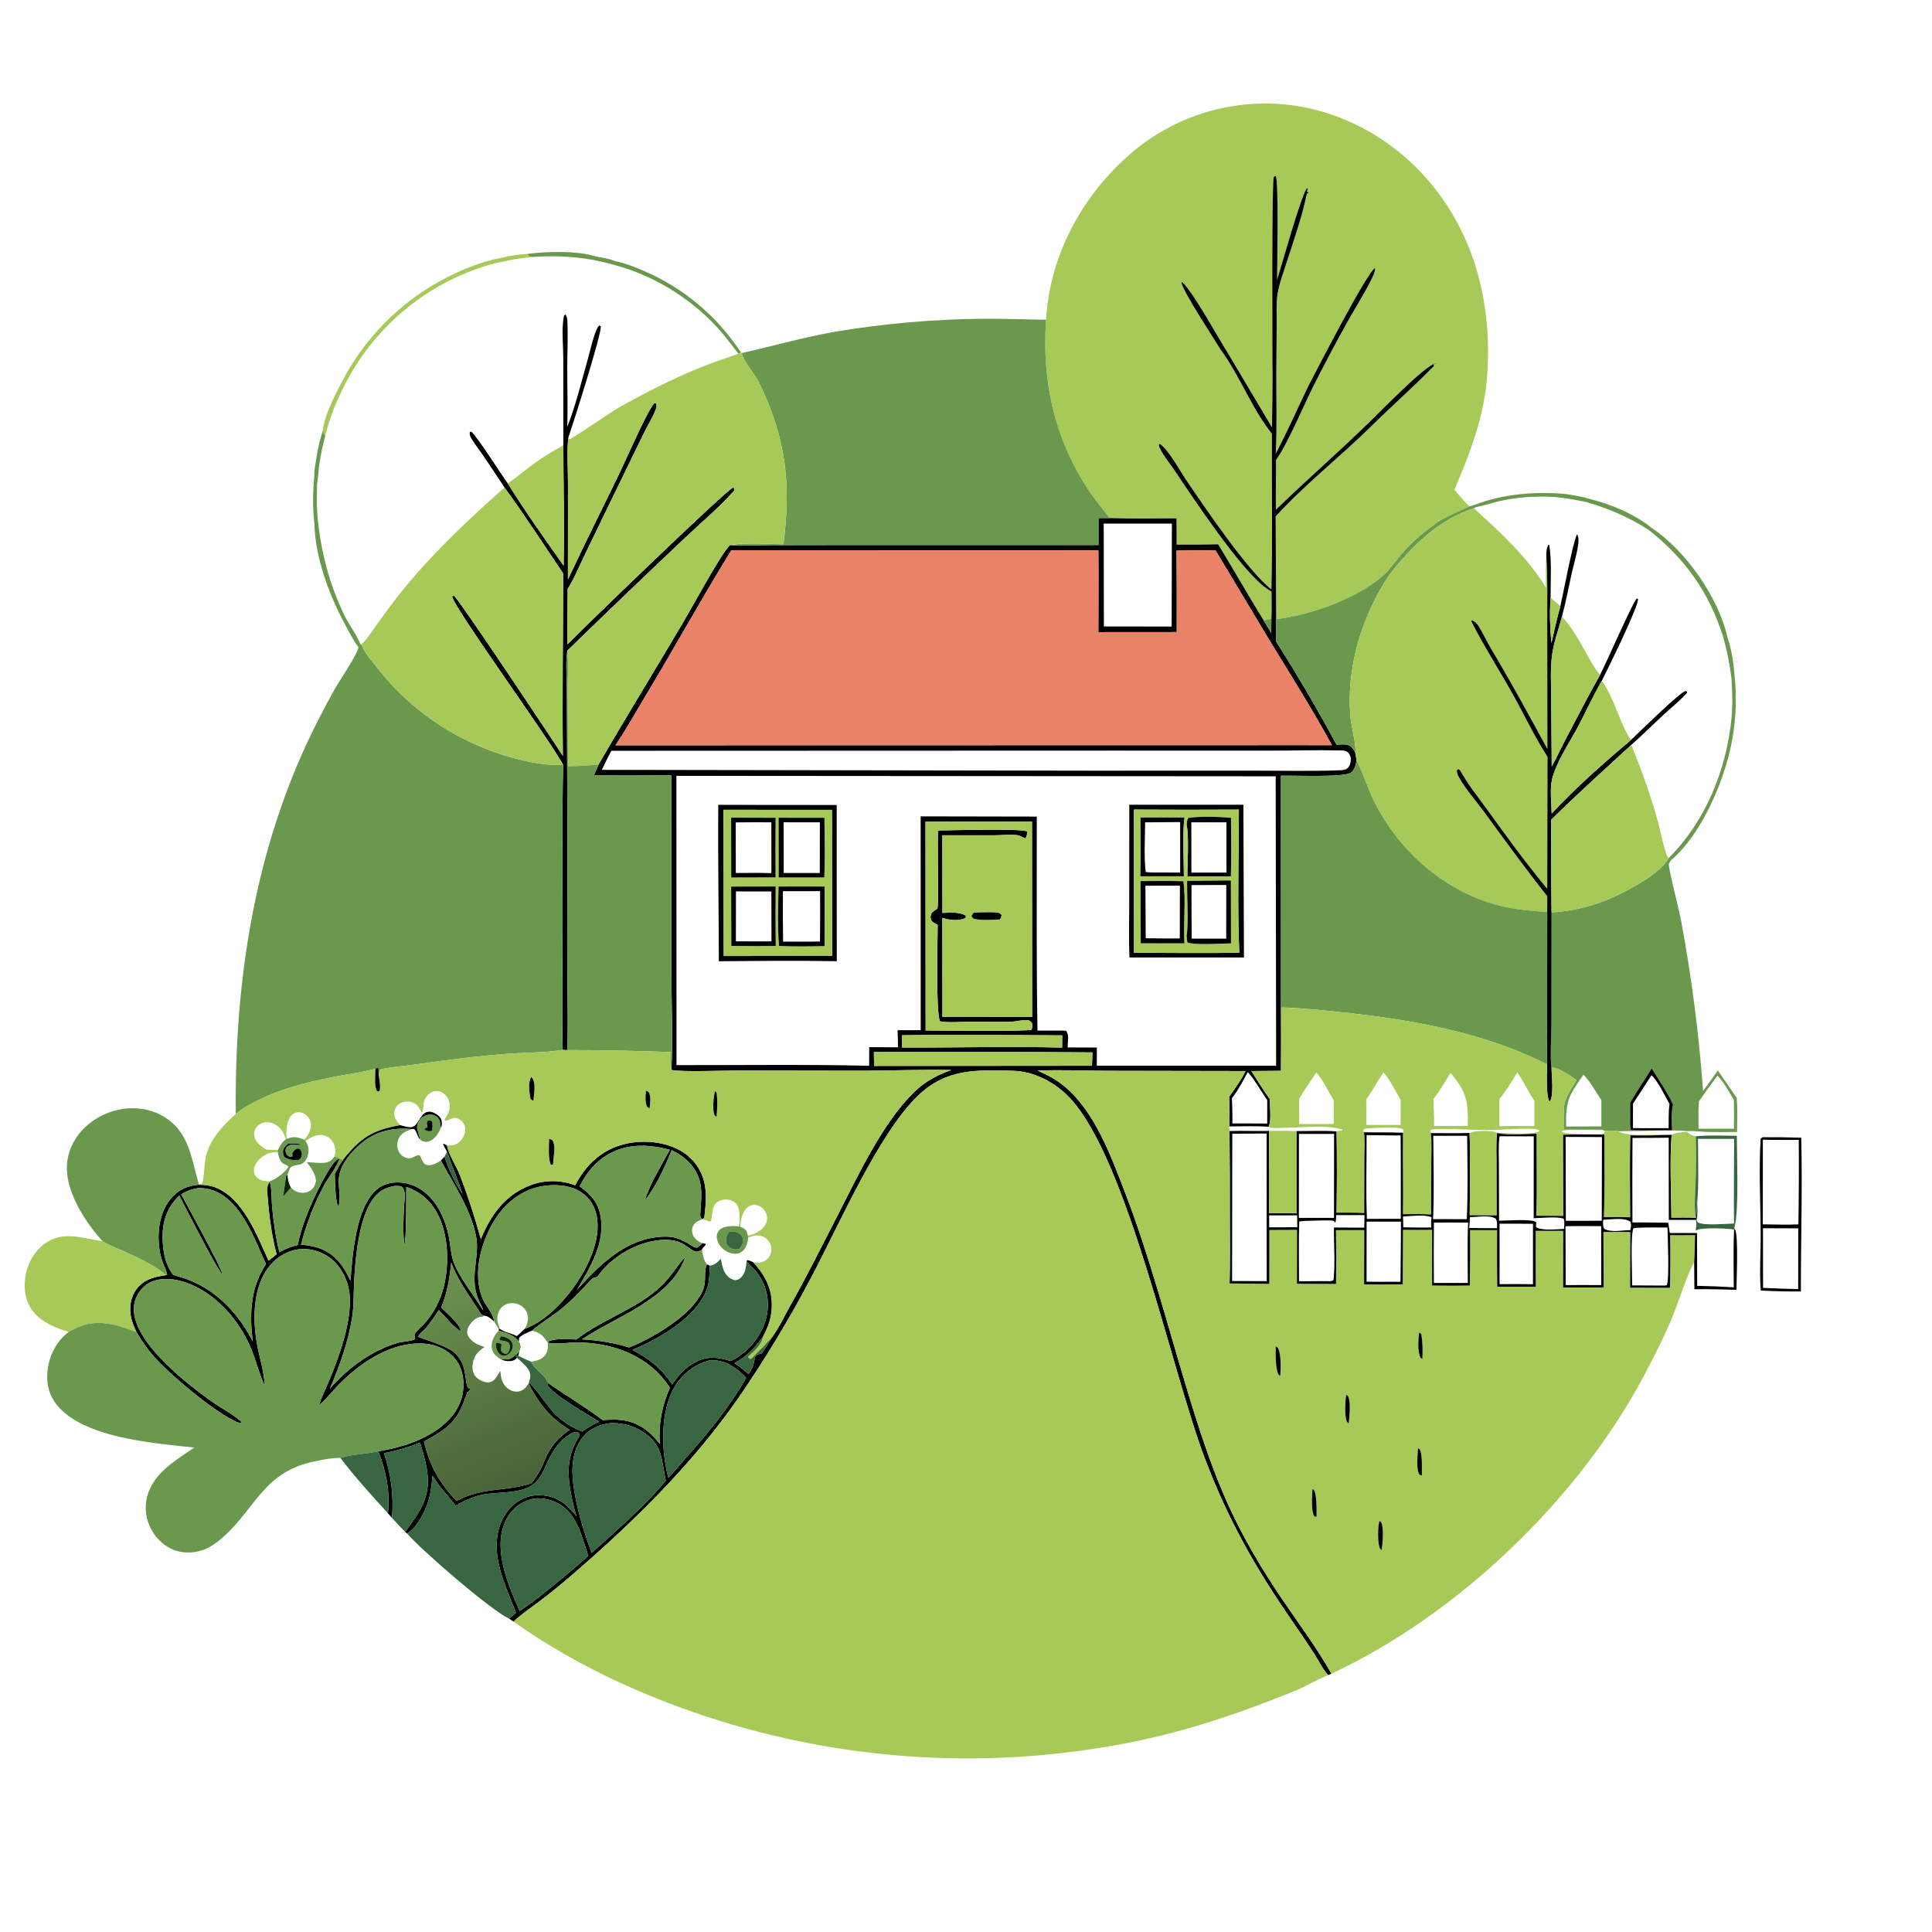 <?xml version="1.0" encoding="UTF-8"?> <svg xmlns="http://www.w3.org/2000/svg" width="1024" height="1024" viewBox="0 0 1024 1024" fill="none"><g clip-path="url(#clip0_9_91)"><path d="M554.427 169.461C556.314 136.279 572.681 105.263 597.227 83.224C619.008 63.446 647.851 53.295 677.218 55.074C707.522 56.852 736.088 71.875 756.031 94.522C781.483 123.424 790.861 160.584 788.281 198.367C786.767 220.536 779.421 239.467 770.878 259.577L771.079 259.876C773.554 262.613 776.121 266.102 778.954 268.392C773.43 270.802 767.838 273.287 762.628 276.325C755.581 281.309 749.289 286.288 743.591 292.825C740.47 296.406 737.672 300.351 734.448 303.819C720.364 316.952 695.334 325.846 676.402 328.195L676.123 273.685C691.807 256.538 710.345 242.088 726.891 225.814C737.754 215.075 749.295 204.97 759.954 194.047L759.848 193.015L760.968 192.615L760.738 193.06L760.577 192.595C753.915 195.013 732.178 217.644 725.629 223.901C709.521 239.652 692.443 254.459 676.248 270.149C676.149 261.348 676.301 252.529 676.336 243.726C682.225 235.712 690.709 215.611 695.559 205.78C701.613 193.725 707.926 181.801 714.492 170.017C718.623 162.646 723.338 155.341 727.028 147.754C727.872 146.018 728.912 143.968 728.831 142.012C724.476 144.309 697.4 197.018 693.482 204.552C687.733 216.494 682.332 228.701 676.161 240.424C676.913 226.021 676.402 211.322 676.483 196.884L676.685 170.896C676.725 165.974 676.348 160.669 677.126 155.815C678.007 150.319 680.071 144.937 681.76 139.639C685.514 127.858 689.959 115.634 692.445 103.535L692.602 102.752L693.654 102.134C691.684 101.071 693.632 101.108 692.897 99.632C690.185 101.34 678.887 142.156 676.887 148.314C676.879 142.206 677.818 95.347 676.155 93.247L675.158 93.741C673.963 95.941 674.453 180.466 674.381 190.219C674.671 202.28 674.261 214.452 674.171 226.523L651.073 187.616C645.91 179.506 632.457 154.853 626.67 149.595L626.154 149.705C627.108 154.763 643.24 179.153 646.988 185.363C657.233 199.223 663.317 216.412 674.123 229.829C673.988 257.327 674.52 284.935 673.872 312.414C661.837 303.293 637.868 267.995 628.586 254.255C625.078 249.061 619.478 238.566 614.705 235.214L614.204 235.89C614.783 239.21 620.283 245.93 622.352 249.024C632.506 264.202 657.942 302.569 671.214 311.815C672.098 312.439 673.007 313.026 673.939 313.577C673.943 318.304 674.115 323.095 673.867 327.813C672.36 328.444 671.27 328.61 669.642 328.649C661.472 315.359 653.755 301.81 645.639 288.492C638.301 288.67 630.96 288.727 623.62 288.663C623.652 284.018 623.629 279.372 623.552 274.726C611.753 274.769 599.899 275.006 588.108 274.569C584.33 269.51 580.155 264.683 576.705 259.391C558.705 231.78 552.214 202.127 554.427 169.461Z" fill="#A7C957"></path><path d="M646.988 185.363C643.24 179.153 627.108 154.763 626.154 149.705L626.67 149.595C632.457 154.853 645.91 179.506 651.073 187.616L674.171 226.523C674.261 214.452 674.671 202.28 674.381 190.219C674.453 180.466 673.963 95.941 675.158 93.741L676.155 93.247C677.818 95.347 676.879 142.206 676.887 148.314C678.887 142.156 690.185 101.34 692.897 99.632C693.632 101.108 691.684 101.071 693.654 102.134L692.602 102.752L692.445 103.535C689.959 115.634 685.514 127.858 681.76 139.639C680.071 144.937 678.007 150.319 677.126 155.815C676.348 160.669 676.725 165.974 676.685 170.896L676.483 196.884C676.402 211.322 676.913 226.021 676.161 240.424C682.332 228.701 687.733 216.494 693.482 204.552C697.4 197.018 724.476 144.309 728.831 142.012C728.912 143.968 727.872 146.018 727.028 147.754C723.338 155.341 718.623 162.646 714.492 170.017C707.926 181.801 701.613 193.725 695.559 205.78C690.709 215.611 682.225 235.712 676.336 243.726C676.301 252.529 676.149 261.348 676.248 270.149C692.443 254.459 709.521 239.652 725.629 223.901C732.178 217.644 753.915 195.013 760.577 192.595L760.738 193.06L760.968 192.615L759.848 193.015L759.954 194.047C749.295 204.97 737.754 215.075 726.891 225.814C710.345 242.088 691.807 256.538 676.123 273.685L676.402 328.195L676.281 339.895C687.658 357.775 698.376 376.067 708.413 394.733C710.984 394.605 714.318 394.004 716.333 396.008C717.169 396.838 717.781 397.992 718.382 398.999L719.02 403.122C718.457 405.527 718.1 408.15 715.849 409.603C711.949 412.121 685.481 410.929 678.931 411.146L678.953 533.988C679.023 545.173 679.016 556.358 678.932 567.543L663.248 567.687C666.41 572.685 669.573 577.659 672.967 582.504C672.995 585.993 673.987 594.268 672.407 597.174C665.478 596.734 658.42 597.002 651.474 597.029C651.913 591.809 651.626 586.561 651.467 581.333C654.583 576.941 657.777 572.522 660.166 567.68L587.089 567.549C574.77 567.509 562.255 566.93 549.964 567.435C555.178 569.755 560.031 572.301 564.426 575.983C580.401 589.363 589.055 613.216 596.361 632.225C609.037 665.203 618.02 699.425 628.188 733.22C634.869 755.425 641.846 777.664 651.545 798.775C659.25 815.544 668.857 831.772 679.187 847.046C688.146 860.293 697.811 873.164 705.717 887.084L704.011 887.842C701.246 885.116 698.901 880.139 696.752 876.812C693.039 871.063 689.218 865.384 685.29 859.78C665.279 830.818 650.939 805.619 638.458 772.644C620.746 725.848 597.561 614.294 566.958 581.864C559.147 573.587 548.226 567.839 536.741 567.529C517.286 567.005 501.498 566.34 486.441 580.834C465.623 600.875 444.473 649.715 430.039 676.917C418.492 698.912 405.65 720.203 391.581 740.677C366.429 776.791 334.929 807.502 301.686 836.033C296.468 840.512 291.187 844.774 285.695 848.912C281.167 852.324 276.288 855.575 272.186 859.488L269.806 857.919L273.473 854.787C268.934 842.674 262.592 830.557 263.292 817.23C263.688 809.705 266.593 802.35 272.414 797.351C276.836 793.554 282.486 791.93 288.259 792.614C295.958 793.527 300.958 797.686 305.491 803.592C304.601 800.507 303.818 797.392 303.145 794.253C300.532 781.91 300.071 771.832 307.203 760.99C307.169 759.653 307.093 759.926 306.199 759.073C304.209 758.652 302.228 759.974 300.686 761.093C289.892 768.929 289.818 780.733 283.302 786.255C276.414 792.092 264.075 790.505 255.574 792.235C251.195 793.126 247.132 795.011 243.165 797.007L243.085 797.666L242.263 797.483C241.997 797.686 241.626 797.808 241.477 798.108C237.444 792.576 232.801 788.107 229.215 782.139C228.805 787.039 228.285 791.869 226.718 796.558C225.033 801.601 220.525 810.336 215.734 812.755L214.805 811.942C217.481 808.057 220.48 804.21 222.761 800.084C229.676 787.577 226.353 777.466 222.674 764.597C216.389 767.131 210.166 768.98 203.496 770.196C207.408 781.827 208.674 792.32 207.79 804.568L205.609 802.074C206.808 790.281 204.695 780.227 200.545 769.195C212.23 767.309 223.914 763.748 233.427 756.471C239.748 751.635 244.499 745.124 245.458 737.013C246.153 731.139 245.057 724.919 241.257 720.245C237.26 715.328 231.083 712.568 224.834 712.147C208.173 711.022 192.296 721.328 180.903 732.512C176.973 736.37 173.613 740.947 169.411 744.492C169.266 744.614 169.119 744.731 168.972 744.851C170.541 740.174 172.847 735.66 174.722 731.089C179.939 718.372 185.357 703.382 185.461 689.577C185.52 681.819 182.681 674.026 177.068 668.563C172.479 664.095 166.243 661.729 159.845 662.029C153.454 662.323 147.558 665.617 143.399 670.392C133.747 681.474 133.799 699.658 136.382 713.255C137.666 720.017 139.901 726.888 140.27 733.762L140.306 734.521C137.54 728.521 135.933 722.026 133.509 715.88C128.131 702.245 117.703 689.161 104.545 682.345C97.668 678.783 88.734 676.375 81.188 678.997C77.023 680.444 73.822 683.87 72.111 687.892C63.971 707.022 99.628 733.99 113.487 743.72C116.244 745.656 127.183 751.82 128.155 754.083L127.265 754.374C115.843 750.374 91.299 729.594 82.763 720.279C78.673 715.816 75.345 711.152 72.294 705.932C71.03 703.185 69.767 700.303 69.289 697.301C68.483 692.241 69.377 687.057 72.585 682.957C76.481 677.977 82.154 676.639 88.084 675.833L88.582 675.724C88.318 673.473 87.01 671.192 86.218 669.057C85.034 665.862 84.433 662.45 84.173 659.059C83.527 650.618 85.246 641.261 91.002 634.759C94.794 630.475 99.751 628.32 105.406 627.951C108.399 627.996 111.041 628.221 113.882 629.267C128.827 634.774 136.239 654.941 142.337 668.164L146.609 664.814C144.08 655.268 142.65 644.664 141.899 634.817C141.682 631.976 141.008 628.599 142.945 626.335C144.184 630.195 143.804 635.319 144.204 639.423C144.988 647.445 146.093 655.852 148.07 663.67C151.285 662.018 154.247 660.691 157.8 659.889C159.762 649.779 164.393 638.978 168.998 629.763C169.946 627.792 170.975 625.86 172.083 623.975C173.713 621.212 176.913 614.802 179.99 614.005C178.449 618.752 174.394 623.512 171.941 627.936C166.553 637.657 162.34 648.989 159.529 659.691C167.904 660.402 174.416 662.513 179.997 669.217C182.448 672.162 184.089 675.288 185.733 678.734C186.83 665.045 188.59 640.259 199.482 630.624C203.172 627.36 207.977 626.353 212.801 626.801C219.713 627.444 225.556 631.314 229.768 636.676C234.532 642.743 237.218 650.517 238.332 658.084C238.917 662.058 239.24 665.923 240.737 669.693C243.891 677.632 251.179 686.601 255.77 694.11L255.878 693.843L256.361 694.771C255.811 693.422 255.237 692.146 254.561 690.854C247.875 678.077 254.477 667.076 252.39 655.626C249.833 641.6 240.462 627.48 233.653 615.105L235.587 613.024C237.732 619.606 241.104 627.047 245.096 632.748C242.706 625.15 239.527 618.001 236.96 610.509L234.87 606.65L235.09 606.188L236.803 607.023C238.028 612.478 241.729 617.634 243.76 622.885C248.008 633.868 251.722 645.368 254.849 656.713C260.085 644.227 267.168 633.933 280.108 628.599C287.995 625.307 296.846 625.175 304.828 628.228C310.234 618.032 317.76 610.341 329.052 606.925C338.845 603.962 351.092 604.63 360.159 609.569C366.578 613.011 371.277 618.967 373.131 626.01C374.784 632.221 374.014 639.113 373.285 645.421C372.477 646.071 372.913 645.88 372.014 646.068C370.939 644.873 371.134 644.098 371.23 642.528C371.815 633.027 373.025 625.496 366.383 617.389C363.513 613.887 360.028 611.621 356.053 609.593C352.406 618.465 347.851 628.754 341.766 636.186C344.605 627.019 350.48 617.902 355.004 609.407C343.97 606.482 332.585 605.92 322.381 611.832C315.411 615.87 310.816 621.695 307.225 628.781C312.732 632.619 316.862 637.178 318.196 643.991C321.042 658.53 312.868 671.636 305.845 683.571C318.28 669.922 331.88 656.258 351.518 655.445C357.364 655.203 360.592 656.63 365.581 659.555C366.459 660.07 368.409 661.633 369.5 661.193C370.421 660.821 371.701 659.562 372.409 658.877L374.086 659.25C374.002 660.387 372.459 661.054 372.025 662.421C370.585 663.045 369.656 663.859 368.097 663.173C365.925 662.218 363.889 660.331 361.777 659.157C356.56 656.256 349.167 656.93 343.554 658.36C333.215 660.993 322.828 667.79 316.735 676.601C315.845 677.044 315.016 677.27 314.052 677.5C308.652 683.228 303.273 689.128 297.113 694.056C292.25 697.946 286.646 701.211 281.972 705.263C279.678 706.294 277.051 707.173 275.222 708.935C274.313 712.58 276.843 718.071 272.842 720.707C271.333 721.701 268.473 721.529 266.852 720.984C266.21 720.768 265.591 720.475 264.981 720.182C266.293 720.331 268.591 720.793 269.84 720.331C271.852 719.587 274.652 717.633 275.443 715.541C275.965 714.157 275.956 712.975 275.258 711.646C273.11 707.556 268.373 706.623 264.379 705.223L264.324 704.523L264.872 704.254C267.373 706.243 271.088 706.639 273.959 708.164L278.241 704.228C288.086 700.809 297.85 690.933 303.813 682.637C311.239 672.305 318.743 657.66 316.273 644.5C315.316 639.397 312.488 634.876 308.158 631.969C302.148 627.934 293.732 627.512 286.772 628.79C277.079 630.57 268.547 637.093 263.116 645.158C255.259 656.825 250.077 674.769 255.824 688.366C257.269 691.786 261.289 696.198 261.79 699.655C261.824 699.895 261.845 700.137 261.873 700.378C260.424 699.281 258.801 697.496 256.987 697.43C254.903 696.984 254.504 695.744 253.385 693.997C248.457 686.308 242.161 677.771 239.177 669.15C238.291 677.563 237.11 685.112 233.805 692.974C236.505 695.712 243.91 701.918 244.379 705.687C239.929 703.291 236.328 697.832 232.563 694.392C230.422 697.576 228.314 700.85 225.821 703.77C224.53 705.282 222.307 706.721 221.664 708.562C221.981 708.975 236.463 712.949 240.924 716.995C248.32 723.703 245.861 733.118 248.286 735.803L249.584 735.804C249.144 736.849 248.479 737.304 247.63 738.014C242.736 753.23 238.381 756.425 224.692 764.059C227.928 777.127 232.697 785.784 242.035 795.536C255.898 787.978 267.707 790.798 281.536 786.188C290.828 775.357 287.012 768.44 301.92 757.797C293.821 753.025 287.881 746.721 283.094 738.625C282.197 737.106 280.919 735.306 280.486 733.588C280.431 733.37 280.387 733.15 280.337 732.931C282.392 733.65 291.46 747.024 294.584 749.985C298.822 754.002 303.276 756.554 308.637 758.777C311.525 756.594 314.275 755.016 317.578 753.514C310.507 749.025 295.519 740.769 290.403 734.559C290.211 733.516 290.157 734.014 290.537 733.062C299.903 739.602 310.544 745.949 319.474 752.686C322.764 752.454 326.109 752.249 329.394 752.654C338.322 753.754 344.293 758.429 349.682 765.271C349.032 754.544 350.78 745.38 355.035 735.555C354.299 734.362 353.521 733.225 352.668 732.114C341.73 717.872 324.129 711.798 306.588 711.508C301.675 711.427 296.124 712.567 291.321 711.814C290.986 711.761 290.653 711.698 290.319 711.641L290.788 711.005C294.096 709.133 301.653 709.935 305.549 709.931C319.307 699.205 337.219 693.933 349.933 682.13C355.041 677.39 358.547 671.463 363.047 666.215L363.457 665.744C363.395 665.917 363.336 666.091 363.271 666.263L362.943 667.12C354.851 688.769 326.295 697.851 308.459 709.881C317.298 710.377 325.056 711.663 333.528 714.176C335.881 713.214 338.2 712.17 340.48 711.047C351.437 705.606 368.834 694.867 373.006 682.497C374.268 678.754 373.085 673.964 374.492 670.626C374.566 670.45 374.678 670.292 374.771 670.125L376.188 670.855C376.055 675.176 376.064 679.764 374.445 683.828C368.527 698.681 349.103 709.604 335.191 715.464C343.916 720.043 350.85 725.491 356.248 733.849C359.452 729.066 363.157 724.843 368.303 722.085C374.891 718.555 380.532 719.321 387.344 721.372C387.87 721.117 388.389 720.848 388.9 720.565C396.962 716.079 403.606 707.952 405.998 699.001C408.395 690.032 406.412 680.736 400.536 673.647C399.176 672.006 396.861 670.317 395.928 668.467C395.841 668.294 395.789 668.106 395.719 667.926C397.166 667.977 398.034 668.417 399.279 669.068C405.711 676.065 409.446 683.342 409.063 693.024C408.836 698.741 407.023 703.664 404.298 708.629C399.736 714.621 395.867 718.861 389.265 722.54C391.974 724.341 394.427 726.082 396.738 728.383L397.222 727.572C398.192 725.926 399.134 724.336 399.552 722.454C399.747 721.577 399.939 719.291 400.603 718.616C401.236 717.97 402.885 717.548 403.753 717.292C405.302 714.932 407.2 712.467 408.359 709.907C412.451 704.676 415.64 697.732 418.914 691.915C427.885 675.976 436.062 659.585 444.393 643.307C454.826 622.923 467.912 595.076 484.235 579.092C490.101 573.347 496.494 569.838 504.192 567.141C489.227 566.83 474.178 567.401 459.205 567.503L390.968 567.402C383.825 567.379 361.473 568.285 355.881 567.104C356.726 550.304 355.866 533.012 355.867 516.169L355.798 410.983C342.149 410.799 328.498 410.765 314.848 410.883L317.245 405.223C332.06 379.655 347.581 354.46 362.602 329.007C367.088 321.405 382.299 293.258 386.89 288.905C394.041 289.401 401.496 288.957 408.673 288.939L450.819 288.867L582.214 288.876L582.219 274.584L588.108 274.569C599.899 275.006 611.753 274.769 623.552 274.726C623.629 279.372 623.652 284.018 623.62 288.663C630.96 288.727 638.301 288.67 645.639 288.492C653.755 301.81 661.472 315.359 669.642 328.649L673.772 335.505L673.867 327.813C674.115 323.095 673.943 318.304 673.939 313.577C673.007 313.026 672.098 312.439 671.214 311.815C657.942 302.569 632.506 264.202 622.352 249.024C620.283 245.93 614.783 239.21 614.204 235.89L614.705 235.214C619.478 238.566 625.078 249.061 628.586 254.255C637.868 267.995 661.837 303.293 673.872 312.414C674.52 284.935 673.988 257.327 674.123 229.829C663.317 216.412 657.233 199.223 646.988 185.363ZM584.986 277.509L585.084 332.042L621 332.077L621.12 277.529L584.986 277.509ZM387.624 291.627C371.944 317.102 357.466 343.355 342.05 369.003C336.854 377.648 331.852 386.667 326.201 395.016L689.625 394.946L705.965 394.961C695.394 375.609 683.604 357.021 672.135 338.2L644.234 291.64L623.582 291.829C623.718 306.222 623.759 320.615 623.705 335.009L582.16 335.042C582.161 320.594 582.325 306.127 582.151 291.681L387.624 291.627ZM324.007 397.935C322.253 401.261 320.579 404.629 318.987 408.036L578.312 408.471L663.899 408.453C679.675 408.446 695.615 408.857 711.376 408.219C712.883 407.903 713.632 407.906 714.718 406.643C715.748 405.447 716.245 402.684 715.804 401.186C715.449 399.98 714.791 398.854 713.63 398.259C712.839 397.854 711.985 397.79 711.117 397.768C698.445 397.446 685.662 397.856 672.977 397.857L589.442 397.843L324.007 397.935ZM358.51 411.224L358.564 564.539C392.568 564.591 426.667 564.086 460.659 564.89L460.717 555.013L475.944 555.089C475.892 552.077 475.916 549.036 475.733 546.03L487.999 546.007L487.968 432.687L549.517 432.805C549.548 470.588 549.248 508.455 549.882 546.23L562.875 546.242L565.006 546.321C566.906 548.641 565.808 552.323 565.894 555.158L581.354 555.227L581.33 564.833L676.379 564.856L676.143 411.456L358.51 411.224ZM490.52 435.503L490.6 546.184C497.84 546.171 544.511 546.787 546.774 545.759C547.2 544.409 547.158 543.639 547 542.269C546.174 541.236 545.737 540.821 544.36 540.706C541.665 540.481 538.872 541.425 536.162 541.53C528.97 541.809 521.699 541.488 514.498 541.51C509.265 541.526 503.288 542.226 498.199 541.323C495.906 535.817 496.999 499.262 496.981 490.182C495.741 489.514 493.821 488.776 493.404 487.311C493.009 485.923 493.239 485.09 493.824 483.827C494.817 482.958 495.731 482.271 496.861 481.591C497.459 477.035 497.16 472.115 497.156 467.516C497.149 458.41 496.973 449.28 497.138 440.177C504.029 440.092 541.716 438.974 544.551 440.741C544.303 442.21 544.34 443.201 543.388 444.369L542.753 444.064C541.477 443.462 540.069 442.683 538.636 442.571C534.871 442.276 530.824 442.704 527.033 442.721L499.443 442.73L499.496 483.862C503.525 483.781 508.445 483.128 511.975 485.38L511.728 486.597C507.729 488.276 503.479 487.78 499.446 486.454L499.507 539.033L547.048 539.007L546.978 435.469L490.52 435.503ZM478.09 548.711L478.13 555.216C506.371 555.336 534.73 554.531 562.952 555.251L563.009 548.765C534.734 548.598 506.36 548.238 478.09 548.711ZM463.177 557.578L463.275 564.963L578.767 564.866C578.85 562.515 578.972 560.158 579.003 557.805C540.395 557.469 501.786 557.393 463.177 557.578ZM661.302 568.282C658.729 572.982 656.281 577.835 652.96 582.062C653.076 586.518 653.283 590.993 653.186 595.451L664.625 595.464L671.649 595.506L671.666 583.019C669.389 579.937 663.589 570.051 661.302 568.282ZM208.855 628.628C203.745 629.585 200.319 631.625 197.324 635.974C190.171 646.361 188.325 666.794 187.687 679.397C187.36 685.85 187.631 692.371 186.566 698.762C184.416 711.667 179.981 724.052 174.842 736.031C184.394 725.099 197.754 715.055 212.021 711.44C213.701 711.122 219.298 710.655 219.991 709.648C219.776 708.232 219.337 707.423 220.35 706.219C222.119 704.116 224.321 702.4 226.086 700.219C233.984 690.464 236.882 679.506 236.993 667.073C237.088 656.41 234.454 644.165 226.828 636.234C223.538 632.813 219.74 630.707 215.335 629.057C215.272 633.087 215.524 657.827 214.25 659.771C213.546 653.638 213.807 646.427 214.103 640.218C214.231 637.521 214.802 634.54 214.381 631.876C214.189 630.661 213.832 629.927 213.001 628.998C211.574 628.411 210.354 628.545 208.855 628.628ZM105.276 629.656C101.81 630.19 99.07 631.163 96.07 633.01C98.569 637.853 117.887 672.664 117.877 675.425C115.749 674.417 97.61 638.678 95.029 633.691C89.061 639.368 86.367 646.31 86.204 654.494C86.065 661.47 87.228 670.088 91.763 675.585C92.379 675.842 92.981 676.134 93.63 676.293C110.19 680.599 122.887 691.879 131.494 706.494C132.351 707.961 133.185 709.442 133.996 710.935C132.116 696.788 132.731 682.177 140.982 670.029C135.021 656.976 127.933 636.667 113.456 631.12C110.832 630.115 108.075 629.678 105.276 629.656ZM375.97 721.052C367.846 723.251 361.488 728.281 357.285 735.553C349.846 748.424 350.459 769.298 354.255 783.245C357.191 779.964 360.189 776.72 362.995 773.327C374.696 760.348 386.886 745.494 395.483 730.231C390.839 725.366 384.973 721.036 377.933 720.986C377.278 720.986 376.624 721.008 375.97 721.052ZM324.145 754.207C318.188 754.901 312.778 756.905 308.896 761.712C303.239 768.717 302.793 778.117 303.873 786.654C305.413 798.822 309.287 811.598 313.591 823.086C316.824 820.182 320.031 817.24 323.302 814.379C333.421 805.086 344.168 795.437 352.871 784.794C350.511 773.551 351.432 765.8 340.61 758.816C335.53 755.538 330.145 754.325 324.145 754.207ZM283.968 794.148C278.374 795.05 273.781 797.507 270.343 802.116C265.162 809.062 264.559 817.956 265.958 826.217C267.59 835.859 271.525 845.007 275.449 853.906C278.806 851.505 282.24 849.168 285.485 846.617C294.409 839.561 303.363 832.231 311.82 824.625C308.279 814.264 305.769 801.561 294.865 796.335C291.491 794.718 287.692 794.053 283.968 794.148Z" fill="black"></path><path d="M279.522 134.573C289.893 133.262 306.057 132.732 315.825 135.948C319.086 136.539 322.603 137.006 325.674 138.3C331.005 139.339 336.29 141.447 341.264 143.588C362.372 152.671 379.545 167.183 392.346 186.2L392.792 186.876L391.36 187.45C387.457 182.497 383.736 177.361 379.421 172.754C365.162 157.528 345.729 145.713 325.537 140.407C321.898 139.282 318.121 138.558 314.403 137.741C303.49 135.82 292.701 135.432 281.668 136.255C280.389 135.714 280.117 135.801 279.522 134.573Z" fill="#6A994E"></path><path d="M269.804 135.75C273.03 135.268 276.258 134.699 279.522 134.573C280.117 135.801 280.389 135.714 281.668 136.255L273.498 137.241L268.515 138.265L262.853 139.434L259.209 140.407C227.134 149.875 200.151 171.729 184.226 201.137C179.264 210.261 174.654 221.006 172.336 231.2L171.044 228.432C172.001 220.076 177.173 210.138 181.076 202.652C196.939 171.894 224.506 148.809 257.571 138.593L261.271 137.61L266.006 136.603L269.804 135.75Z" fill="#A7C957"></path><path d="M301.182 232.077C300.399 239.852 301.043 248.316 301.04 256.185L301.009 307.167C309.871 288.165 319.319 269.474 328.441 250.603C331.686 243.891 343.185 217.537 346.741 213.775L347.636 213.661C348.095 214.786 348.086 215.496 347.674 216.668C346.178 220.921 343.343 225.307 341.349 229.407L326.408 260.076L310.045 293.805C307.128 299.853 304.472 306.471 300.877 312.113C300.834 321.886 300.57 331.711 300.812 341.479C309.715 332.352 384.482 260.081 388.486 258.433L389.263 258.876C389.32 260.263 388.707 260.509 387.788 261.517C379.889 270.174 370.41 278.037 361.902 286.16C341.379 305.579 320.983 325.13 300.713 344.813C299.701 351.162 300.415 358.585 300.431 365.059L300.604 407.14C300.784 437.803 300.788 468.466 300.618 499.129C300.643 518.255 301.126 537.464 300.747 556.578L298.238 556.475C297.736 533.711 298.199 510.842 298.208 488.067C298.219 460.56 297.864 432.985 298.468 405.491C292.942 394.076 239.026 320.147 239.674 315.987L240.657 315.794C243.008 317.19 292.721 391.922 298.332 400.593C297.968 368.397 298.458 336.154 298.501 303.953C288.234 288.726 278.2 273.227 267.402 258.378C263.349 252.147 259.209 245.974 254.983 239.859C253.267 237.343 251.198 234.82 249.706 232.182C249.033 230.992 248.821 230.174 249.033 228.846L249.941 228.939C253.178 231.773 265.365 251.015 269.132 256.239C278.327 271.064 288.674 285.55 298.725 299.816C299.23 278.61 298.599 257.222 298.582 235.997L298.553 189.92C298.542 183.017 297.635 175.261 298.718 168.459C298.898 167.329 298.715 167.4 299.672 166.69C300.374 167.709 300.656 168.799 300.713 170.026C301.1 178.314 300.66 186.797 300.654 195.104C300.646 205.478 300.991 215.879 300.672 226.248C305.252 214.61 308.231 201.993 311.66 189.976C312.488 187.073 315.445 173.743 317.707 172.482L318.475 172.994C318.45 178.483 303.76 224.655 301.182 232.077Z" fill="black"></path><path d="M393.207 187.114C409.565 183.452 425.485 178.854 442.048 175.907C467.978 171.552 494.209 169.225 520.501 168.949C531.826 168.842 543.11 169.329 554.427 169.461C552.214 202.127 558.705 231.78 576.705 259.391C580.155 264.683 584.33 269.51 588.108 274.569L582.219 274.584L582.214 288.876L450.819 288.867L408.673 288.939C401.496 288.957 394.041 289.401 386.89 288.905C394.612 287.42 407.053 288.42 415.248 288.445C419.359 255.964 416.648 232.673 402.382 202.87C400.647 199.247 393.153 190.12 393.207 187.114Z" fill="#6A994E"></path><path d="M392.792 186.876L393.207 187.114C393.153 190.12 400.647 199.247 402.382 202.87C416.648 232.673 419.359 255.964 415.248 288.445C407.053 288.42 394.612 287.42 386.89 288.905C382.299 293.258 367.088 321.405 362.602 329.007C347.581 354.46 332.06 379.655 317.245 405.223C311.817 405.752 306.477 406.069 301.024 406.149L300.912 366.748C300.915 359.525 301.403 351.976 300.713 344.813C320.983 325.13 341.379 305.579 361.902 286.16C370.41 278.037 379.889 270.174 387.788 261.517C388.707 260.509 389.32 260.263 389.263 258.876L388.486 258.433C384.482 260.081 309.715 332.352 300.812 341.479C300.57 331.711 300.834 321.886 300.877 312.113C304.472 306.471 307.128 299.853 310.045 293.805L326.408 260.076L341.349 229.407C343.343 225.307 346.178 220.921 347.674 216.668C348.086 215.496 348.095 214.786 347.636 213.661L346.741 213.775C343.185 217.537 331.686 243.891 328.441 250.603C319.319 269.474 309.871 288.165 301.009 307.167L301.04 256.185C301.043 248.316 300.399 239.852 301.182 232.077L301.776 232.78C303.712 232.381 323.393 218.63 327.841 216.117C342.443 207.869 357.101 200.412 372.694 194.174C378.852 191.711 385.151 189.755 391.36 187.45L392.792 186.876Z" fill="#A7C957"></path><path d="M167.745 242.481C168.41 237.731 169.591 232.998 171.044 228.432L172.336 231.2C170.942 236.247 169.962 241.349 169.178 246.524C168.837 249.879 168.545 253.246 168.046 256.583C168.017 261.889 167.792 267.279 168.199 272.571C169.791 291.41 174.35 309.299 182.655 326.344C185.105 331.372 188.949 336.178 190.971 341.344L191.497 341.627C193.381 346.085 196.921 350.152 199.916 353.939C214.872 373.075 234.669 387.869 257.259 396.79C269.16 401.595 285.573 405.941 298.468 405.491C297.864 432.985 298.219 460.56 298.208 488.067C298.199 510.842 297.736 533.711 298.238 556.475C289.463 557.944 280.031 557.771 271.133 558.385C253.626 559.595 236.422 561.838 219.068 564.347C213.297 565.181 207.134 565.457 201.493 566.885C200.873 568.051 200.898 569.267 200.817 570.556C200.616 569.191 200.658 567.807 200.638 566.428L200.045 565.979L199.017 566.431L198.496 566.581C192.97 568.122 187.087 568.892 181.443 569.939C166.963 572.624 152.879 575.657 139.421 581.901C134.458 584.204 129.206 586.877 124.986 590.407C124.205 522.646 134.155 454.818 163.095 393.005C167.354 383.908 172.099 374.864 176.934 366.058C179.636 361.137 189.222 347.355 190.007 343.008C187.821 340.39 186.139 336.937 184.475 333.943C174.971 316.844 167.103 296.67 166.578 276.92C165.595 268.704 165.841 260.125 166.589 251.9C166.454 248.929 167.319 245.451 167.745 242.481Z" fill="#6A994E"></path><path d="M269.132 256.239C273.929 252.957 278.39 249.108 283.101 245.685C288.056 242.085 293.263 239.018 298.582 235.997C298.599 257.222 299.23 278.61 298.725 299.816C288.674 285.55 278.327 271.064 269.132 256.239Z" fill="#A7C957"></path><path d="M267.402 258.378C278.2 273.227 288.234 288.726 298.501 303.953C298.458 336.154 297.968 368.397 298.332 400.593C292.721 391.922 243.008 317.19 240.657 315.794L239.674 315.987C239.026 320.147 292.942 394.076 298.468 405.491C285.573 405.941 269.16 401.595 257.259 396.79C234.669 387.869 214.872 373.075 199.916 353.939C196.921 350.152 193.381 346.085 191.497 341.627C194.731 338.645 197.546 333.988 200.142 330.423C205.003 323.748 209.842 317.071 215.121 310.717C230.921 291.7 248.947 274.764 267.402 258.378Z" fill="#A7C957"></path><path d="M781.634 267.567C796.823 261.755 813.125 260.47 829.229 261.773C833.701 262.4 838.175 263.118 842.505 264.433C853.857 267.242 866.302 272.392 875.435 279.83C893.369 291.59 911.156 317.118 915.657 338.116C917.838 344.258 918.818 351.496 919.357 357.998C919.776 362.132 920.042 366.153 919.935 370.31C920.021 374.589 919.926 378.782 919.349 383.028C917.47 406.289 903.778 440.53 885.781 455.869C885.739 455.906 885.693 455.938 885.649 455.973C884.718 457.323 884.322 457.794 884.625 459.453C886.463 469.526 889.432 479.505 891.319 489.616C896.718 518.909 900.506 548.477 902.666 578.185C905.328 574.623 907.932 571.019 910.478 567.373C913.829 572.225 917.227 577.052 920.52 581.943C920.96 587.932 920.745 593.97 920.685 599.97C915.303 600.011 909.908 600.101 904.528 599.931C901.149 599.824 897.552 599.297 894.204 599.509C885.412 598.656 873.62 599.546 864.493 599.48L857.369 599.572C855.23 598.966 852.788 599.292 850.595 599.418L849.46 598.931L849.494 598.779L828.755 598.745C828.953 584.933 827.522 584.966 835.608 572.503C832.919 570.482 825.624 565.601 822.348 565.845C821.472 560.789 822.281 548.917 822.286 543.022L822.347 483.591C830.315 483.172 838.651 481.443 846.231 478.972C856.238 475.709 879.581 464.29 884.435 454.786C904.004 435.21 914.905 408.255 917.699 381.055C917.983 378.177 918.043 375.248 918.185 372.358C918.126 368.198 917.983 364.038 917.755 359.884C916.769 352.111 915.349 344.421 913.093 336.914C905.689 313.698 892.95 295.937 873.862 280.908C863.411 274.085 852.88 269.653 840.963 266.14C835.15 264.901 829.394 263.917 823.473 263.358C813.877 262.888 804.146 263.458 794.763 265.614C790.596 266.571 786.449 268.015 782.273 268.816L781.155 269.385C762.38 275.337 747.761 289.987 736.015 305.158C721.873 326.896 713.917 352.33 715.592 378.446C715.965 384.277 718.831 393.9 718.382 398.999C717.781 397.992 717.169 396.838 716.333 396.008C714.318 394.004 710.984 394.605 708.413 394.733C698.376 376.067 687.658 357.775 676.281 339.895L676.402 328.195C695.334 325.846 720.364 316.952 734.448 303.819C737.672 300.351 740.47 296.406 743.591 292.825C749.289 286.288 755.581 281.309 762.628 276.325C767.838 273.287 773.43 270.802 778.954 268.392L781.634 267.567ZM863.992 584.551L864.016 591.192C864.037 593.676 863.759 596.594 864.349 599.001C871.651 599.21 878.973 599.089 886.277 599.066C885.93 594.371 885.794 590.036 886.716 585.394C883.701 578.771 879.22 572.512 875.434 566.281C871.696 572.355 867.524 578.396 863.992 584.551ZM839.24 569.625C831.398 580.996 829.876 582.954 830.065 597.097L840.25 597.048L848.755 597.033V583.092C845.931 578.972 842.816 573 839.24 569.625ZM910.276 570.15C906.895 574.607 903.627 579.149 900.474 583.771C900.116 588.59 900.219 593.426 900.245 598.255H909.25H919.03C919.023 593.134 919.149 587.977 918.966 582.861C916.416 578.835 913.693 573.426 910.276 570.15Z" fill="#6A994E"></path><path d="M736.015 305.158C747.761 289.987 762.38 275.337 781.155 269.385C794.616 281.528 810.146 295.82 819.412 311.583C819.414 306.128 819.064 300.357 819.584 294.943C820.389 305.751 820.01 316.887 820.065 327.74L820.152 397.024C810.456 379.085 800.717 361.277 790.257 343.772C787.855 339.751 785.849 335.156 783.293 331.301C782.491 330.092 781.426 329.292 780.088 328.764L779.842 329.306C786.382 342.332 794.349 354.632 801.476 367.344C807.725 378.488 813.285 390.399 820.209 401.109L820.067 471.096C808.83 457.533 798.416 443.259 788.132 428.967C783.603 422.673 778.487 416.441 774.709 409.686C774.152 408.69 773.969 408.124 772.895 407.621L772.181 408.324C772.192 409.634 772.511 410.561 773.129 411.695C776.617 418.097 782.105 424.163 786.44 430.088C797.515 445.225 808.452 460.298 820.079 475.036L820.057 483.33C809.255 482.742 798.679 481.628 788.37 478.147C762.418 469.382 741.092 449.811 728.721 425.565C725.06 418.392 722.825 410.607 719.225 403.515C719.158 403.383 719.089 403.253 719.02 403.122L718.382 398.999C718.831 393.9 715.965 384.277 715.592 378.446C713.917 352.33 721.873 326.896 736.015 305.158Z" fill="#A7C957"></path><path d="M819.584 294.943C819.564 292.628 819.578 290.903 820.646 288.782L821.132 288.769C822.531 297.645 821.801 307.722 821.856 316.748C821.264 324.523 821.504 333.138 822.276 340.899C823.806 334.369 825.202 327.69 827.041 321.247C828.706 314.027 833.462 288.104 835.863 283.156C836.814 284.391 836.691 286.778 836.5 288.298C835.848 293.504 834.191 298.792 833.038 303.924C831.322 311.557 829.919 319.387 827.83 326.92C826.1 333.429 823.609 340.292 822.671 346.921C821.604 354.469 822.121 362.388 822.17 370L822.44 406.278C824.789 402.12 826.723 397.754 828.938 393.524C835.216 381.536 841.509 369.341 848.147 357.558C851.152 351.798 865.314 319.451 867.469 317.231L868.154 317.441C868.862 320.842 851.727 355.383 849 360.825C844.562 368.435 840.889 376.559 836.795 384.364C832.277 392.976 824.854 403.739 822.622 413.042C821.353 418.33 822.338 425.678 822.422 431.19C835.351 417.29 849.997 404.461 864.459 392.169C869.185 387.792 889.358 367.828 893.197 366.269L894.143 366.479C894.175 367.491 894.336 367.054 893.616 367.829C889.92 371.801 885.496 375.32 881.499 379.022C875.866 384.239 870.418 389.732 864.632 394.777C850.342 407.943 835.948 420.85 822.126 434.525C822.057 450.88 822.13 467.236 822.347 483.591L822.286 543.022C822.281 548.917 821.472 560.789 822.348 565.845C822.319 570.051 823.808 580.911 821.294 584C819.208 580.491 820.009 568.545 819.984 564.187L820.057 483.33L820.079 475.036C808.452 460.298 797.515 445.225 786.44 430.088C782.105 424.163 776.617 418.097 773.129 411.695C772.511 410.561 772.192 409.634 772.181 408.324L772.895 407.621C773.969 408.124 774.152 408.69 774.709 409.686C778.487 416.441 783.603 422.673 788.132 428.967C798.416 443.259 808.83 457.533 820.067 471.096L820.209 401.109C813.285 390.399 807.725 378.488 801.476 367.344C794.349 354.632 786.382 342.332 779.842 329.306L780.088 328.764C781.426 329.292 782.491 330.092 783.293 331.301C785.849 335.156 787.855 339.751 790.257 343.772C800.717 361.277 810.456 379.085 820.152 397.024L820.065 327.74C820.01 316.887 820.389 305.751 819.584 294.943Z" fill="black"></path><path d="M326.201 395.016C331.852 386.667 336.854 377.648 342.05 369.003C357.466 343.355 371.944 317.102 387.624 291.627L582.151 291.681C582.325 306.127 582.161 320.594 582.16 335.042L623.705 335.009C623.759 320.615 623.718 306.222 623.582 291.829L644.234 291.64L672.135 338.2C683.604 357.021 695.394 375.609 705.965 394.961L689.625 394.946L326.201 395.016Z" fill="#E98267"></path><path d="M821.856 316.748C823.576 318.245 825.266 319.817 827.041 321.247C825.202 327.69 823.806 334.369 822.276 340.899C821.504 333.138 821.264 324.523 821.856 316.748Z" fill="#A7C957"></path><path d="M822.44 406.278L822.17 370C822.121 362.388 821.604 354.469 822.671 346.921C823.609 340.292 826.1 333.429 827.83 326.92C836.09 334.875 843.79 354.02 848.147 357.558C841.509 369.341 835.216 381.536 828.938 393.524C826.723 397.754 824.789 402.12 822.44 406.278Z" fill="#A7C957"></path><path d="M669.642 328.648C671.27 328.609 672.36 328.443 673.867 327.812L673.772 335.505L669.642 328.648Z" fill="#6A994E"></path><path d="M300.747 556.578C301.126 537.464 300.643 518.255 300.618 499.129C300.788 468.466 300.784 437.803 300.604 407.14L300.431 365.059C300.415 358.585 299.701 351.161 300.713 344.812C301.403 351.976 300.915 359.524 300.912 366.747L301.024 406.148C306.477 406.068 311.817 405.752 317.245 405.223L314.848 410.883C328.498 410.765 342.149 410.799 355.798 410.983L355.867 516.169C355.866 533.012 356.726 550.304 355.881 567.104C355.365 563.973 355.542 560.781 355.578 557.617C337.309 556.923 319.029 556.576 300.747 556.578Z" fill="#6A994E"></path><path d="M822.422 431.19C822.338 425.678 821.353 418.33 822.622 413.042C824.854 403.739 832.277 392.976 836.795 384.364C840.889 376.559 844.562 368.435 849 360.825C855.788 370.142 858.747 384.256 864.459 392.169C849.997 404.461 835.351 417.29 822.422 431.19Z" fill="#A7C957"></path><path d="M822.126 434.525C835.948 420.85 850.342 407.943 864.632 394.777C870.104 408.362 875.19 422.318 878.993 436.472C879.86 439.699 882.662 453.558 884.435 454.786C879.581 464.29 856.238 475.709 846.231 478.972C838.651 481.443 830.315 483.172 822.347 483.591C822.13 467.236 822.057 450.88 822.126 434.525Z" fill="#A7C957"></path><path d="M719.02 403.122C719.089 403.253 719.158 403.383 719.225 403.515C722.825 410.607 725.06 418.392 728.721 425.565C741.092 449.811 762.418 469.382 788.37 478.147C798.679 481.628 809.255 482.742 820.057 483.33L819.984 564.187C786.39 546.993 747.023 540.222 709.869 536.38C699.601 535.318 689.279 534.209 678.953 533.988L678.931 411.146C685.481 410.929 711.949 412.121 715.849 409.603C718.1 408.15 718.457 405.527 719.02 403.122Z" fill="#6A994E"></path><path d="M380.995 509.485C380.964 481.855 380.482 454.204 380.682 426.578L443.469 426.676L443.507 509.457C422.701 509.083 401.806 509.306 380.995 509.485ZM383.478 429.21L383.577 506.698L441.051 506.662L440.954 429.243L383.478 429.21Z" fill="black"></path><path d="M598.665 507.508C598.195 498.029 598.516 488.413 598.518 478.917L598.542 426.522L659.026 426.541L659.313 507.503L598.665 507.508ZM601 429.091L601.037 504.971C619.622 504.989 638.268 505.309 656.846 504.949C655.779 479.785 656.617 454.305 656.633 429.108C638.089 429.219 619.544 429.214 601 429.091Z" fill="black"></path><path d="M383.577 506.698L383.478 429.21L440.954 429.243L441.051 506.662L383.577 506.698ZM387.516 433.37L387.583 465.082L411.05 465.024C410.973 454.498 410.985 443.972 411.087 433.446L387.516 433.37ZM412.691 433.419L412.729 465.061L436.854 465.05C437.39 454.576 436.994 443.94 436.964 433.45L412.691 433.419ZM387.531 469.915L387.62 501.339C395.463 501.459 403.306 501.472 411.149 501.378C411.009 490.875 410.995 480.371 411.108 469.867L387.531 469.915ZM412.662 469.894C412.496 480.29 411.995 491.02 412.927 501.372C420.91 501.693 429.038 501.641 437.026 501.432L437.06 469.902C428.927 469.839 420.794 469.837 412.662 469.894Z" fill="#A7C957"></path><path d="M601.037 504.971L601 429.091C619.544 429.214 638.089 429.219 656.633 429.108C656.617 454.305 655.779 479.785 656.846 504.949C638.268 505.309 619.622 504.989 601.037 504.971ZM627.754 433.297L604.488 433.299C604.487 443.664 604.727 454.107 604.431 464.464L604.508 467.006L604.608 499.952L627.752 499.998C627.973 498.41 628.218 497.247 628.961 495.819C628.997 497.078 629.128 498.217 629.34 499.452C631.869 501.052 648.441 500.035 652.449 500.006L652.383 466.656L652.369 464.604C652.743 454.255 652.472 443.835 652.449 433.478C645.46 432.847 637.06 432.608 630.099 433.455C628.966 434.602 629.191 435.63 629.038 437.203C628.478 441.685 629.773 461.829 628.278 463.928L628.071 464C627.754 460.945 628.09 457.598 628.129 454.516C628.218 447.5 628.353 440.29 627.754 433.297Z" fill="#A7C957"></path><path d="M629.038 437.203C629.191 435.63 628.966 434.602 630.099 433.455C637.06 432.608 645.46 432.847 652.449 433.478C652.472 443.835 652.743 454.255 652.369 464.604L629.322 464.465C629.39 455.643 630.197 445.942 629.038 437.203ZM631.439 435.847L631.466 462.48L650.062 462.503C650.057 453.621 649.963 444.731 650.052 435.85L631.439 435.847Z" fill="black"></path><path d="M387.583 465.082L387.516 433.37L411.087 433.446C410.985 443.972 410.973 454.498 411.05 465.024L387.583 465.082ZM389.962 435.891L389.992 462.704C396.262 462.716 402.591 462.55 408.854 462.781L408.836 435.835C402.548 435.848 396.248 435.775 389.962 435.891Z" fill="black"></path><path d="M412.729 465.061L412.691 433.419L436.964 433.45C436.994 443.94 437.39 454.576 436.854 465.05L412.729 465.061ZM415.342 435.826L415.396 462.725L434.509 462.718L434.54 435.841L415.342 435.826Z" fill="black"></path><path d="M604.488 433.299L627.754 433.297C626.675 443.392 627.453 454.263 627.481 464.458L604.431 464.464C604.727 454.107 604.487 443.664 604.488 433.299ZM621.596 435.746L606.929 435.86C606.931 444.457 606.248 453.682 607.239 462.195C608.948 462.431 610.526 462.478 612.25 462.431L625.513 462.469L625.501 435.746H621.596Z" fill="black"></path><path d="M627.754 433.297C628.353 440.29 628.218 447.5 628.129 454.516C628.09 457.598 627.754 460.945 628.071 464L628.278 463.928C629.773 461.829 628.478 441.685 629.038 437.203C630.197 445.942 629.39 455.643 629.322 464.465L652.369 464.604L652.383 466.656L629.223 466.907C629.056 474.919 630.088 488.847 628.961 495.819C628.218 497.247 627.973 498.41 627.752 499.998C627.074 489.139 628.628 477.827 627.225 467.082C619.662 466.841 612.074 466.979 604.508 467.006L604.431 464.464L627.481 464.458C627.453 454.263 626.675 443.392 627.754 433.297Z" fill="#A7C957"></path><path d="M490.6 546.184L490.52 435.503L546.978 435.469L547.048 539.007L499.507 539.033L499.446 486.454C503.479 487.78 507.729 488.276 511.728 486.597L511.975 485.38C508.445 483.128 503.525 483.781 499.496 483.862L499.443 442.73L527.033 442.721C530.824 442.704 534.871 442.276 538.636 442.571C540.069 442.683 541.477 443.462 542.753 444.064L543.388 444.369C544.34 443.201 544.303 442.21 544.551 440.741C541.716 438.974 504.029 440.092 497.138 440.177C496.973 449.28 497.149 458.41 497.156 467.516C497.16 472.115 497.459 477.035 496.861 481.591C495.731 482.271 494.817 482.958 493.824 483.827C493.239 485.09 493.009 485.923 493.404 487.311C493.821 488.776 495.741 489.514 496.981 490.182C496.999 499.262 495.906 535.817 498.199 541.323C503.288 542.226 509.265 541.526 514.498 541.51C521.699 541.488 528.97 541.809 536.162 541.53C538.872 541.425 541.665 540.481 544.36 540.706C545.737 540.821 546.174 541.236 547 542.269C547.158 543.639 547.2 544.409 546.774 545.759C544.511 546.787 497.84 546.171 490.6 546.184ZM516.177 483.731C515.678 484.278 515.364 484.701 514.965 485.345C515.059 486.209 515.556 486.396 516.163 486.982C520.539 487.926 525.388 487.471 529.841 487.361C530.471 486.535 530.674 486.036 530.855 485.014C529.778 483.788 529.135 483.748 527.516 483.64C523.791 483.391 519.91 483.663 516.177 483.731Z" fill="#A7C957"></path><path d="M629.223 466.907L652.383 466.656L652.449 500.006C648.441 500.035 631.869 501.052 629.34 499.452C629.128 498.217 628.997 497.078 628.961 495.819C630.088 488.847 629.056 474.919 629.223 466.907ZM631.518 469.098C631.502 478.56 631.539 488.022 631.629 497.484L649.923 497.506L649.953 469.076L631.518 469.098Z" fill="black"></path><path d="M604.508 467.006C612.074 466.979 619.662 466.841 627.225 467.082C628.628 477.827 627.074 489.139 627.752 499.998L604.608 499.952L604.508 467.006ZM607.095 469.449L607.254 497.294C613.275 497.379 619.296 497.414 625.318 497.399L625.37 469.417L607.095 469.449Z" fill="black"></path><path d="M387.62 501.339L387.531 469.915L411.108 469.867C410.995 480.371 411.009 490.875 411.149 501.378C403.306 501.472 395.463 501.459 387.62 501.339ZM390.069 472.471L390.039 498.925L408.892 498.958L408.846 472.49L390.069 472.471Z" fill="black"></path><path d="M412.927 501.372C411.995 491.02 412.496 480.29 412.662 469.894C420.794 469.837 428.927 469.839 437.06 469.902L437.026 501.432C429.038 501.641 420.91 501.693 412.927 501.372ZM414.955 472.359C414.898 481.263 414.929 490.168 415.048 499.071C421.568 499.07 428.107 499.166 434.625 499.013C434.704 490.12 434.719 481.226 434.669 472.332L414.955 472.359Z" fill="black"></path><path d="M529.841 487.361C525.388 487.471 520.539 487.926 516.163 486.982C515.556 486.396 515.059 486.209 514.965 485.345C515.364 484.701 515.678 484.278 516.177 483.731C519.91 483.663 523.791 483.391 527.516 483.64C529.135 483.748 529.778 483.788 530.855 485.014C530.674 486.036 530.471 486.535 529.841 487.361Z" fill="black"></path><path d="M678.953 533.988C689.279 534.209 699.601 535.318 709.869 536.38C747.023 540.222 786.39 546.993 819.984 564.187C820.009 568.545 819.208 580.491 821.294 584C823.808 580.911 822.319 570.051 822.348 565.845C825.624 565.601 832.919 570.482 835.608 572.503C827.522 584.966 828.953 584.933 828.755 598.745L849.494 598.779L849.46 598.931C842.534 599.063 834.853 598.303 828.06 599.268L827.926 599.997C829.744 601.258 846.443 601.479 849.057 601.006C849.663 600.897 849.749 600.818 850.225 600.574L850.595 599.418C852.788 599.292 855.23 598.966 857.369 599.572C863.968 602.72 872.443 600.938 879.509 601.593C874.422 601.975 869.276 601.803 864.178 601.778C863.663 616.208 864.046 630.76 864.056 645.203C859.393 645.023 854.725 645.093 850.059 645.122C850.646 630.582 850.337 615.946 850.329 601.392C843.05 601.237 835.767 601.254 828.488 601.443L828.6 644.457C823.812 644.395 819.025 644.364 814.237 644.363C814.721 629.924 814.314 615.363 814.383 600.905C808.188 600.994 800.099 601.967 794.128 600.604C799.645 600.231 811.211 601.868 815.733 599.615L815.687 598.938C815.394 598.84 815.107 598.714 814.806 598.644C810.558 597.647 794.293 598.959 788.456 598.934C779.573 598.897 770.673 598.195 761.789 598.439C760.332 598.479 759.156 598.371 757.987 599.292L758.372 600.56C759 605.527 758.63 610.997 758.621 616.02L758.529 643.739C753.576 643.362 748.546 643.544 743.581 643.561C743.83 629.17 743.378 614.768 743.61 600.375C744.011 599.194 743.964 599.808 743.706 598.531C739.327 596.818 730.692 597.866 725.875 598.029C724.527 598.075 723.383 598.046 722.435 599.062L722.945 600.139C723.593 604.503 723.161 609.638 723.153 614.066L723.066 642.954C718.153 642.686 713.192 642.778 708.271 642.738C708.61 628.459 708.709 613.916 708.276 599.642L711.462 599.099L711.554 598.739C702.538 595.517 683.701 598.451 673.149 597.75L672.407 597.174C673.987 594.268 672.995 585.993 672.967 582.504C669.573 577.659 666.41 572.685 663.248 567.687L678.932 567.543C679.016 556.358 679.023 545.173 678.953 533.988ZM697.661 568.467C694.604 573.052 691.358 577.592 688.595 582.36L688.611 595.755H698.25H706.901L706.891 583.319C704.132 578.683 701.3 572.384 697.661 568.467ZM733.289 568.422C730.034 573.057 727.438 578.154 724.136 582.734L724.196 596.255H733.75H742.352L742.359 583.01C739.645 578.402 736.869 572.354 733.289 568.422ZM768.816 568.712C765.907 573.285 763.157 578.291 759.723 582.477C759.898 587.227 760.127 592.002 760.086 596.755H769.25H777.959C778.163 584.192 777.543 579.171 769.221 569.126C769.098 568.978 768.951 568.85 768.816 568.712ZM804.176 568.409C801.189 573.259 798.439 578.07 794.748 582.433L794.751 596.855L805.125 596.755L813.255 596.78V583.324C809.902 578.716 806.908 571.93 804.176 568.409Z" fill="#A7C957"></path><path d="M478.13 555.216L478.09 548.711C506.36 548.238 534.734 548.598 563.009 548.765L562.952 555.251C534.73 554.531 506.371 555.336 478.13 555.216Z" fill="#A7C957"></path><path d="M200.817 570.556C200.898 569.267 200.873 568.051 201.493 566.885C207.134 565.457 213.297 565.181 219.068 564.347C236.422 561.838 253.626 559.595 271.133 558.385C280.031 557.771 289.463 557.944 298.238 556.475L300.747 556.578C319.029 556.576 337.309 556.923 355.578 557.617C355.542 560.781 355.365 563.973 355.881 567.104C361.473 568.285 383.825 567.379 390.968 567.402L459.205 567.503C474.178 567.401 489.227 566.83 504.192 567.141C496.494 569.838 490.101 573.347 484.235 579.092C467.912 595.076 454.826 622.923 444.393 643.307C436.062 659.585 427.885 675.976 418.914 691.915C415.64 697.732 412.451 704.676 408.359 709.907C407.606 710.418 407.096 710.837 406.538 711.57C404.42 714.352 401.739 716.265 399.468 718.868C398.866 719.557 398.64 719.881 397.836 720.335C397.021 720.036 396.951 719.807 396.404 719.167C399.242 716.518 403.914 712.592 404.298 708.629C407.023 703.664 408.836 698.741 409.063 693.024C409.446 683.342 405.711 676.065 399.279 669.068C399.42 669.079 399.561 669.092 399.702 669.101C399.937 669.117 400.172 669.125 400.407 669.141C401.387 669.208 402.318 669.311 403.287 669.076C405.23 668.606 406.869 667.477 407.901 665.756C408.892 664.103 409.108 662.059 408.579 660.212C407.971 658.091 406.543 656.413 404.537 655.487C401.708 654.183 399.361 654.909 396.58 655.919L396.111 654.063L396.703 654.862C398.858 654.442 401.031 653.468 402.822 652.201C404.674 650.889 406.159 648.992 406.512 646.704C406.814 644.747 406.196 642.755 404.969 641.219C403.768 639.715 401.95 638.697 400.008 638.622C398.351 638.557 396.802 639.211 395.643 640.388C393.293 642.773 392.496 647.006 392.431 650.216L391.611 649.996C392.342 647.074 392.194 642.337 391.127 639.468C390.541 637.891 388.838 636.668 387.289 636.165C385.203 635.488 382.777 635.658 380.852 636.728C376.899 638.927 377.885 643.512 376.817 647.218L375.977 647.491C374.607 646.77 373.531 646.522 372.001 646.318L372.014 646.068C372.913 645.88 372.477 646.071 373.285 645.421C374.014 639.113 374.784 632.221 373.131 626.01C371.277 618.967 366.578 613.011 360.159 609.569C351.092 604.63 338.845 603.962 329.052 606.925C317.76 610.341 310.234 618.032 304.828 628.228C296.846 625.175 287.995 625.307 280.108 628.599C267.168 633.933 260.085 644.227 254.849 656.713C251.722 645.368 248.008 633.868 243.76 622.885C241.729 617.634 238.028 612.478 236.803 607.023C238.01 607.185 239.324 607.252 240.515 606.927C242.727 606.325 244.622 604.414 245.65 602.424C246.561 600.659 246.943 598.499 246.264 596.591C245.596 594.717 244.181 593.512 242.391 592.734C241.094 592.171 240.411 592.492 239.191 593.025C238.404 593.368 237.79 593.643 236.941 593.849C236.045 594.067 236.414 594.05 235.508 593.52C236.614 591.812 237.715 590.103 238.172 588.092C238.689 585.863 238.285 583.52 237.051 581.593C235.998 579.977 234.32 578.7 232.399 578.357C230.66 578.047 228.964 578.546 227.594 579.626C225.513 581.265 224.636 583.221 224.441 585.796C224.341 587.125 224.204 588.23 223.857 589.513L223.307 589.471C222.814 588.514 222.319 587.46 221.708 586.577C220.65 585.047 218.814 584.116 216.994 583.893C214.819 583.627 212.572 584.161 210.909 585.629C209.692 586.705 209.062 588.178 208.974 589.784C208.817 592.619 210.341 594.403 212.176 596.362C197.29 599.045 191.221 602.968 181.844 614.68L179.99 614.005C179.144 613.533 178.23 613.32 177.304 613.045C177.477 612.32 177.489 612.326 177.615 611.495C177.981 609.088 177.449 606.46 175.922 604.532C174.539 602.757 172.451 601.671 170.203 601.559C167.387 601.445 164.047 602.949 162.043 604.87L161.107 603.949C161.354 603.741 161.619 603.553 161.848 603.327C163.61 601.586 164.98 598.309 164.811 595.821C164.686 593.998 163.699 592.211 162.313 591.042C161.101 590.021 159.277 589.296 157.67 589.531C156.062 589.766 154.822 590.527 153.886 591.838C151.819 594.736 151.461 600.185 152.052 603.598L151.493 603.788C150.656 600.733 148.878 597.785 146.111 596.109C144.196 594.949 141.875 594.492 139.688 595.063C137.796 595.556 136.096 596.782 135.234 598.564C134.433 600.218 134.53 602.086 135.261 603.742C136.351 606.211 138.924 607.945 141.131 609.344L147.232 609.568L147.197 610.635C143.643 610.481 140.413 611.733 137.785 614.159C136.114 615.701 134.391 618.207 134.569 620.603C134.692 622.256 135.319 623.496 136.632 624.491C138.488 625.9 140.631 625.996 142.865 626.141L142.945 626.335C141.008 628.599 141.682 631.976 141.899 634.817C142.65 644.664 144.08 655.268 146.609 664.814L142.337 668.164C136.239 654.941 128.827 634.774 113.882 629.267C111.041 628.221 108.399 627.996 105.406 627.951L105.442 627.77C105.728 627.709 106.918 627.427 107.083 627.268C107.967 626.418 108.51 615.269 109.072 613.021C111.427 603.593 118.002 596.715 124.986 590.407C129.206 586.877 134.458 584.204 139.421 581.901C152.879 575.657 166.963 572.624 181.443 569.939C187.087 568.892 192.97 568.122 198.496 566.581L199.017 566.431C198.972 569.395 198.167 576.136 199.984 578.428L201.109 578.434C201.852 576.318 201.116 572.817 200.817 570.556ZM281.596 570.865C279.749 573.76 280.623 578.924 281.135 582.219C281.783 583.037 281.619 583.007 282.715 583.377C282.971 579.89 284.17 574.244 282.029 571.286C281.911 571.123 281.74 571.005 281.596 570.865ZM342.394 578.133C342.123 581.162 341.831 583.647 342.938 586.544L344.291 587.509C344.502 584.945 345.312 580.781 343.589 578.656L342.394 578.133ZM379.003 578.288C378.218 580.788 377.427 588.7 378.782 591.029C379.008 591.419 379.423 591.636 379.772 591.89C380.168 587.765 380.334 583.393 379.847 579.27L379.003 578.288ZM291.064 603.568C291.015 607.631 290.462 613.489 291.87 617.233C292.931 617.281 292.532 617.461 293.155 616.957C293.187 613.307 294.842 607.185 292.711 604.301C292.175 604.052 291.625 603.752 291.064 603.568Z" fill="#A7C957"></path><path d="M463.275 564.963L463.177 557.578C501.786 557.393 540.395 557.469 579.003 557.805C578.972 560.158 578.85 562.515 578.767 564.866L463.275 564.963Z" fill="#A7C957"></path><path d="M199.017 566.431L200.045 565.979L200.638 566.427C200.658 567.806 200.616 569.191 200.817 570.556C201.116 572.817 201.852 576.318 201.109 578.434L199.984 578.427C198.167 576.135 198.972 569.395 199.017 566.431Z" fill="black"></path><path d="M864.016 591.192L863.992 584.551C867.524 578.396 871.696 572.355 875.434 566.281C879.22 572.512 883.701 578.771 886.716 585.394C885.794 590.036 885.93 594.371 886.277 599.066C878.973 599.089 871.651 599.21 864.349 599.001C863.759 596.594 864.037 593.676 864.016 591.192ZM875.335 569.857C872.117 574.916 868.847 579.942 865.523 584.933C865.515 589.267 865.462 593.606 865.51 597.939L876.625 597.974L884.409 597.957C884.463 593.7 884.298 589.306 884.853 585.083C882.188 580.355 879.128 573.625 875.335 569.857Z" fill="black"></path><path d="M272.186 859.488C276.288 855.575 281.167 852.324 285.695 848.912C291.187 844.774 296.468 840.513 301.686 836.034C334.929 807.503 366.429 776.792 391.581 740.678C405.65 720.204 418.492 698.912 430.039 676.917C444.473 649.715 465.623 600.875 486.441 580.834C501.498 566.34 517.286 567.005 536.741 567.529C548.226 567.839 559.147 573.588 566.958 581.865C597.561 614.295 620.746 725.848 638.458 772.644C650.939 805.619 665.279 830.819 685.29 859.781C689.218 865.385 693.039 871.063 696.752 876.812C698.901 880.139 701.246 885.116 704.011 887.842C697.791 890.26 692.006 893.9 685.786 896.425C654.533 909.109 623.131 919.555 589.788 925.237C512.831 938.843 433.642 931.822 360.278 904.888C329.358 893.595 299.068 878.563 272.186 859.488Z" fill="#A7C957"></path><path d="M651.467 581.333C651.626 586.561 651.913 591.809 651.474 597.029L651.657 599.472C651.911 614.39 652.005 629.309 651.941 644.228C651.957 656.209 652.218 668.278 651.726 680.246C658.736 680.356 665.747 680.43 672.758 680.467L672.77 651.924L687.431 651.863L687.419 680.431L708.123 680.512C708.271 671.004 708.258 661.495 708.085 651.988L723.094 651.982L722.998 680.732C729.821 680.839 736.646 680.832 743.469 680.708L743.616 651.828C748.757 651.854 753.909 651.947 759.05 651.842L759.043 681.349C765.705 681.481 772.369 681.481 779.032 681.35C779.203 671.568 779.254 661.785 779.186 652.002L793.481 651.994C793.506 661.985 793.389 671.999 793.582 681.987L813.999 681.997C813.921 672.117 813.904 662.238 813.949 652.358L828.535 652.372L828.497 682.397L849.981 682.382L849.829 652.969C854.582 652.96 859.35 652.867 864.1 652.978L863.986 682.495L885.104 682.557C885.328 673.258 885.356 663.955 885.189 654.655C889.601 654.714 894.012 654.713 898.424 654.651C898.208 659.381 898.342 664.25 897.942 668.956C897.816 669.175 897.687 669.393 897.564 669.614C894.352 675.365 889.917 689.189 887.099 696.235C882.53 707.66 876.936 718.622 871.158 729.479C836.436 794.712 772.713 855.794 705.717 887.084C697.811 873.164 688.146 860.293 679.187 847.046C668.857 831.772 659.25 815.544 651.545 798.775C641.846 777.664 634.869 755.425 628.188 733.22C618.02 699.425 609.037 665.203 596.361 632.225C589.055 613.216 580.401 589.363 564.426 575.983C560.031 572.301 555.178 569.755 549.964 567.435C562.255 566.93 574.77 567.509 587.089 567.549L660.166 567.68C657.777 572.522 654.583 576.941 651.467 581.333ZM752.157 706.24C751.794 709.919 751.118 716.511 753.004 719.742L753.885 720.214C754.113 715.948 754.048 711.27 753.286 707.065C752.931 706.791 752.557 706.44 752.157 706.24ZM676.167 713.624C676.13 716.706 675.861 726.971 678.044 728.952C678.184 729.079 678.361 729.16 678.519 729.264C678.901 726.006 679.093 717.345 677.332 714.538C677.029 714.054 676.664 713.933 676.167 713.624ZM713.591 739.327C712.937 741.87 712.529 751.342 713.97 753.598C714.118 753.83 714.637 754.288 714.806 754.446C715.285 751.437 716.012 742.785 714.537 740.109C714.28 739.643 714.095 739.643 713.591 739.327ZM751.584 767.656C751.454 771.272 750.392 778.809 752.421 781.65L753.633 782.03C753.52 778.659 754.1 770.554 752.306 767.948L751.584 767.656ZM695.632 789.245C695.461 792.469 694.745 801.28 696.73 803.74L697.81 803.893C697.807 801.24 698.063 790.884 696.109 789.463C695.967 789.36 695.791 789.317 695.632 789.245ZM731.083 806.192C730.303 808.966 729.991 818.121 731.438 820.689C731.634 821.038 731.99 821.33 732.27 821.597C732.808 818.521 733.595 809.497 732.046 806.865C731.768 806.393 731.632 806.451 731.083 806.192Z" fill="#A7C957"></path><path d="M282.715 583.377C281.619 583.007 281.783 583.037 281.135 582.219C280.623 578.924 279.749 573.76 281.596 570.865C281.74 571.005 281.911 571.123 282.029 571.286C284.17 574.244 282.971 579.89 282.715 583.377Z" fill="black"></path><path d="M344.291 587.509L342.938 586.544C341.831 583.647 342.123 581.162 342.394 578.133L343.589 578.656C345.312 580.781 344.502 584.945 344.291 587.509Z" fill="black"></path><path d="M379.772 591.89C379.423 591.636 379.008 591.419 378.782 591.029C377.427 588.7 378.218 580.788 379.003 578.288L379.847 579.27C380.334 583.393 380.168 587.765 379.772 591.89Z" fill="black"></path><path d="M54.348 657.903C47.043 649.73 40.501 640.092 37.172 629.583C34.63 621.558 34.737 613.478 38.705 605.909C43.086 597.554 51.061 591.604 60.019 588.907C68.394 586.385 77.849 586.932 85.586 591.154C100.291 599.178 101.13 613.283 105.315 627.356L105.442 627.77L105.406 627.951C99.752 628.32 94.794 630.475 91.003 634.759C85.246 641.261 83.528 650.618 84.174 659.059C84.433 662.45 85.034 665.862 86.219 669.057C87.01 671.192 88.318 673.473 88.583 675.724L88.084 675.833C81.71 670.658 73.459 666.683 65.973 663.362C62.085 661.638 57.975 660.137 54.348 657.903Z" fill="#6A994E"></path><path d="M181.844 614.68C191.221 602.968 197.29 599.045 212.176 596.362C214.006 596.841 217.381 598.052 219.144 597.097C222.442 595.312 222.908 588.929 227.924 589.243C229.748 589.357 232.682 591.138 233.58 592.735C234.25 593.927 234.311 595.762 234.024 597.059L233.226 597.447C233.278 596.27 233.404 594.966 232.947 593.851C232.36 592.421 231.002 591.371 229.543 590.961C227.782 590.465 225.819 590.946 224.296 591.904C222.173 593.24 221.463 595.128 221.025 597.49C221.434 599.738 222.115 601.83 222.774 604.009C221.015 602.291 221.095 599.855 219.459 598.349L218.076 598.429C208.744 597.521 199.524 599.479 192.131 605.477C186.517 610.031 180.262 617.076 179.61 624.537C179.208 629.134 180.809 634.87 179.493 639.088L178.979 639.289C177.623 634.089 177.623 627.518 177.443 622.107C178.824 619.564 180.172 617.048 181.844 614.68Z" fill="black"></path><path d="M233.226 597.447L234.024 597.059C232.693 600.096 230.902 603.607 227.582 604.875C226.266 605.377 225.043 605.325 223.766 604.717C223.044 604.374 223.173 604.453 222.774 604.009C222.115 601.83 221.434 599.738 221.025 597.49C221.463 595.128 222.173 593.24 224.296 591.904C225.819 590.946 227.782 590.465 229.543 590.961C231.002 591.371 232.36 592.421 232.947 593.851C233.404 594.966 233.278 596.27 233.226 597.447ZM225.582 597.846L224.924 598.538C225.773 599.226 226.636 599.648 227.784 599.569C228.36 599.53 228.616 599.418 229.128 599.25L229.011 598.607C229.259 597.02 229.426 595.924 228.928 594.344C227.923 593.739 227.866 593.823 226.687 593.986C225.913 595.21 226.412 596.214 226.627 597.605L225.582 597.846Z" fill="#6A994E"></path><path d="M229.011 598.607L229.128 599.25C228.616 599.418 228.36 599.53 227.784 599.569C226.636 599.648 225.773 599.226 224.924 598.538L225.582 597.846L226.627 597.605C226.412 596.214 225.913 595.21 226.687 593.986C227.866 593.823 227.923 593.739 228.928 594.344C229.426 595.924 229.259 597.02 229.011 598.607Z" fill="black"></path><path d="M177.443 622.107C177.623 627.518 177.623 634.089 178.979 639.289L179.493 639.088C180.809 634.87 179.208 629.134 179.61 624.537C180.262 617.076 186.517 610.031 192.131 605.477C199.524 599.479 208.744 597.521 218.076 598.429C215.183 599.538 212.438 600.703 211.174 603.753C210.315 605.826 210.326 608.297 211.348 610.311C212.233 612.055 213.729 613.255 215.613 613.754C218.711 614.574 220.053 612.049 222.425 612.283L223.669 614.799C224.275 616.032 224.871 617.181 226.356 617.497C228.73 618.002 231.75 616.364 233.653 615.105C240.462 627.48 249.833 641.6 252.39 655.626C254.477 667.076 247.875 678.077 254.561 690.854C255.237 692.146 255.811 693.422 256.361 694.771L255.878 693.843L255.77 694.11C251.179 686.601 243.891 677.632 240.737 669.693C239.24 665.923 238.917 662.058 238.332 658.084C237.218 650.517 234.532 642.743 229.768 636.676C225.556 631.314 219.713 627.444 212.801 626.801C207.977 626.353 203.172 627.36 199.482 630.624C188.59 640.259 186.83 665.045 185.733 678.734C184.089 675.288 182.448 672.162 179.997 669.217C174.416 662.513 167.904 660.402 159.529 659.691C162.34 648.989 166.553 637.657 171.941 627.936C174.394 623.512 178.449 618.752 179.99 614.005L181.844 614.68C180.172 617.048 178.824 619.564 177.443 622.107Z" fill="#6A994E"></path><path d="M651.726 680.246C652.218 668.278 651.957 656.209 651.941 644.228C652.005 629.309 651.911 614.39 651.657 599.472L657.145 599.381C662.29 599.458 667.436 599.471 672.581 599.417C672.602 613.922 672.95 628.505 672.587 643C677.43 643.02 682.302 642.929 687.141 643.098L687.152 599.503C694.125 599.527 701.333 599.161 708.276 599.642C708.709 613.916 708.61 628.459 708.271 642.738C713.192 642.778 718.153 642.686 723.066 642.954L723.153 614.066C723.161 609.638 723.593 604.503 722.945 600.139C729.827 600.192 736.732 600.138 743.61 600.375C743.378 614.768 743.83 629.17 743.581 643.561C748.546 643.544 753.576 643.362 758.529 643.739L758.621 616.02C758.63 610.997 759 605.527 758.372 600.56C765.2 600.57 772.084 600.751 778.905 600.474C779.47 614.93 779.013 629.54 778.988 644.015L793.212 644.099L793.168 615.652C793.175 610.698 792.861 605.31 793.522 600.417L794.128 600.604C800.099 601.967 808.188 600.994 814.383 600.905C814.314 615.363 814.721 629.924 814.237 644.363C819.025 644.364 823.812 644.395 828.6 644.457L828.488 601.443C835.767 601.254 843.05 601.237 850.329 601.392C850.337 615.946 850.646 630.582 850.059 645.122C854.725 645.093 859.393 645.023 864.056 645.203C864.046 630.76 863.663 616.208 864.178 601.778C869.276 601.803 874.422 601.975 879.509 601.593C881.662 601.55 883.834 601.568 885.984 601.452C884.912 615.882 885.763 630.845 885.88 645.331C890.207 645.345 894.559 645.261 898.882 645.447C899.849 640.925 899.276 635.483 899.252 630.846C899.225 633.284 899.329 635.611 899.552 638.038C899.644 640.931 899.832 643.8 899.172 646.643L898.751 646.568C894 646.542 889.249 646.545 884.497 646.575L884.453 603.001C878.055 603.088 871.656 603.127 865.257 603.119C865.14 618.049 865.13 632.981 865.229 647.912C871.564 647.965 877.913 647.932 884.246 648.074C884.523 649.89 884.782 651.709 885.024 653.53L899.461 653.537L899.545 681.525C906.009 681.635 912.469 681.895 918.921 682.305C918.947 672.145 918.612 661.848 919.103 651.707L919.502 651.491C921.535 654.07 920.379 678.469 920.345 683.627C912.935 683.493 905.464 683.158 898.057 683.331L897.942 668.956C898.342 664.25 898.208 659.381 898.424 654.651C894.012 654.713 889.601 654.714 885.189 654.655C885.356 663.955 885.328 673.258 885.104 682.557L863.986 682.495L864.1 652.978C859.35 652.867 854.582 652.96 849.829 652.969L849.981 682.382L828.497 682.397L828.535 652.372L813.949 652.358C813.904 662.238 813.921 672.117 813.999 681.997L793.582 681.987C793.389 671.999 793.506 661.985 793.481 651.994L779.186 652.002C779.254 661.785 779.203 671.568 779.032 681.35C772.369 681.481 765.705 681.481 759.043 681.349L759.05 651.842C753.909 651.947 748.757 651.854 743.616 651.828L743.469 680.708C736.646 680.832 729.821 680.839 722.998 680.732L723.094 651.982L708.085 651.988C708.258 661.495 708.271 671.004 708.123 680.512L687.419 680.431L687.431 651.863L672.77 651.924L672.758 680.467C665.747 680.43 658.736 680.356 651.726 680.246ZM653.133 600.888L653.032 678.993C659.149 678.969 665.267 678.988 671.384 679.05L671.34 600.787L653.133 600.888ZM688.462 601L688.43 645.497L707.044 645.498L707.093 600.977L688.462 601ZM724.332 601.651C724.358 616.389 723.897 631.301 724.497 646.017L742.438 645.992C742.432 631.272 742.535 616.543 742.358 601.824L724.332 601.651ZM759.66 601.993C759.754 616.653 760.22 631.511 759.553 646.152L777.428 646.185C778.113 631.525 777.761 616.671 777.62 601.992L759.66 601.993ZM794.8 602.24C794.079 607.455 794.448 613.1 794.455 618.368L794.531 647.008C798.019 646.96 811.708 645.993 813.917 647.613C814.035 647.7 814.126 647.819 814.23 647.921C814.21 648.115 814.188 648.308 814.171 648.501C814.114 649.118 814.101 649.703 814.111 650.321C816.737 652.497 825.541 651.433 828.929 651.373C829.065 649.593 829.388 647.707 828.783 645.998C825.943 644.611 816.474 645.592 812.89 645.687L812.917 602.279L794.8 602.24ZM829.816 602.582L829.935 647.061C836.276 647.049 842.629 647.119 848.967 646.999L849.071 602.659L829.816 602.582ZM672.69 644.165L672.687 650.495L687.588 650.479L687.507 644.159L672.69 644.165ZM708.171 644.022C708.108 645.117 708.264 647.025 707.73 647.945L707.746 648.012C707.404 647.689 707.146 647.24 706.719 647.043C705.703 646.574 693.733 647.058 692 647.108C690.867 647.14 689.74 647.26 688.616 647.401C688.295 657.951 688.49 668.541 688.501 679.095L702.625 679.02C704.024 679.038 705.601 679.296 706.806 678.478C707.73 669.362 706.93 659.79 707.02 650.612L723.08 650.696L723.19 644.037L708.171 644.022ZM743.616 644.745C743.686 646.661 743.799 648.587 743.768 650.505C748.688 650.556 753.639 650.73 758.556 650.585C758.509 648.734 758.429 646.974 758.769 645.147C754.934 643.568 747.85 644.612 743.616 644.745ZM779.068 645.089C778.991 647.016 778.933 648.939 778.721 650.857L793.421 650.979C793.437 649.079 793.702 647.606 792.776 645.896C789.112 643.732 783.295 645.167 779.068 645.089ZM849.736 646.466C849.676 648.332 849.372 649.666 850.314 651.342C854.281 653.426 859.681 652.003 864.093 652.004C864.389 650.41 864.859 649.019 864.066 647.504C860.793 645.1 853.734 646.446 849.736 646.466ZM724.326 647.491L724.316 679.345L742.278 679.37C742.426 668.749 742.51 658.127 742.531 647.505L724.326 647.491ZM760.013 648.007C759.893 658.671 759.887 669.336 759.998 680.001L777.97 679.996C777.979 669.37 777.633 658.601 778.127 647.993C772.095 647.989 766.044 647.892 760.013 648.007ZM794.795 648.589L794.808 680.613C800.7 680.627 806.612 680.541 812.501 680.674L812.509 648.649C806.608 648.619 800.695 648.515 794.795 648.589ZM829.76 649.918L829.845 681.116C836.126 681.106 842.413 681.048 848.693 681.12L848.65 649.875C842.362 649.871 836.044 649.746 829.76 649.918ZM867.617 650.761L865.775 650.995C864.098 654.114 865.154 676.088 865.072 681.285C870.757 681.283 876.441 681.313 882.125 681.375L883.417 681.194C884.929 678.135 883.859 655.496 883.81 650.624C878.427 650.628 872.991 650.469 867.617 650.761Z" fill="black"></path><path d="M672.581 599.417C677.452 599.322 682.281 599.279 687.152 599.503L687.141 643.098C682.302 642.929 677.43 643.02 672.587 643C672.95 628.505 672.602 613.922 672.581 599.417Z" fill="#A7C957"></path><path d="M778.905 600.474C781.958 599.211 789.568 599.072 792.799 600.093C793.051 600.173 793.281 600.309 793.522 600.417C792.861 605.31 793.175 610.698 793.168 615.652L793.212 644.099L778.988 644.015C779.013 629.54 779.47 614.93 778.905 600.474Z" fill="#A7C957"></path><path d="M885.984 601.452C888.104 600.31 891.665 600.09 894.034 599.871C895.548 601.109 896.797 601.925 898.773 602.258C899.23 610.734 898.934 619.238 898.695 627.717C898.537 633.3 897.767 639.994 898.882 645.447C894.559 645.261 890.207 645.345 885.88 645.331C885.763 630.845 884.912 615.882 885.984 601.452Z" fill="#A7C957"></path><path d="M898.773 602.258C905.888 601.531 913.384 601.997 920.551 601.979C920.545 612.458 921.742 642.009 919.386 650.002C919.125 650.885 919.207 650.821 919.502 651.491L919.103 651.707C916.321 651.022 902.025 650.592 899.785 651.827C899.631 651.912 899.502 652.036 899.36 652.14L898.758 651.881C898.952 650.404 899.291 648.796 898.949 647.324C898.89 647.07 898.817 646.82 898.751 646.568L899.172 646.643L899.924 647.958C903.578 649.697 914.731 648.579 919.059 648.508C918.9 633.554 919.107 618.577 919.14 603.62L899.967 603.61C899.987 614.998 900.45 626.702 899.552 638.038C899.329 635.611 899.225 633.284 899.252 630.846C899.276 635.483 899.849 640.925 898.882 645.447C897.767 639.994 898.537 633.3 898.695 627.717C898.934 619.238 899.23 610.734 898.773 602.258Z" fill="#386641"></path><path d="M152.052 603.598C155.789 602.179 157.413 602.617 161.107 603.949L162.043 604.87C163.521 607.374 163.853 609.368 163.206 612.251C162.796 614.078 161.764 615.798 160.109 616.737C159.18 617.264 159.52 617.137 158.606 617.273C156.869 617.614 155.014 617.736 153.741 619.075C153.248 620.264 152.769 621.439 152.374 622.666L151.688 623.044L150.096 634.174L154.151 629.453C155.395 630.547 156.506 631.505 158.149 631.913C160.352 632.46 162.446 632.317 164.374 631.076C166.449 629.741 166.927 628.208 167.506 625.896C167.125 621.939 164.855 618.961 162.554 615.891C165.501 616.054 168.897 616.597 171.802 616.317C174.415 616.067 175.734 615.064 177.304 613.045C178.23 613.32 179.144 613.533 179.99 614.005C176.913 614.802 173.713 621.212 172.083 623.975C170.975 625.86 169.946 627.792 168.998 629.763C164.393 638.978 159.762 649.779 157.8 659.889C154.247 660.691 151.285 662.018 148.07 663.67C146.093 655.852 144.988 647.445 144.204 639.423C143.804 635.319 144.184 630.195 142.945 626.335L142.865 626.141C143.823 625.772 144.795 625.387 145.69 624.88C147.537 623.834 152.2 620.342 152.791 618.313L152 617.499C151.484 617.348 150.985 617.225 150.503 616.971C148.186 615.747 147.748 612.929 147.197 610.635L147.232 609.568L148.079 607.988C149.037 606.172 149.914 605.117 151.493 603.788L152.052 603.598ZM152.941 606.117C151.496 607.263 150.149 608.314 150.023 610.328C149.959 611.347 150.316 612.213 150.649 613.152C152.788 614.762 155.412 614.911 158.008 614.871C159.133 614.133 159.624 613.817 159.911 612.375C160.166 611.095 159.766 610.167 159.086 609.135C158.219 608.739 157.841 608.546 156.894 609.04C156.09 609.46 155.417 610.516 154.892 611.228L155.084 612.917C153.963 613.237 153.649 613.338 152.598 612.612C151.596 611.92 151.451 610.881 151.225 609.775C151.561 608.514 151.615 607.926 152.831 607.206C154.322 606.322 157.359 606.796 159.047 606.869L158.763 606.318C156.812 606.177 154.897 606.08 152.941 606.117Z" fill="#6A994E"></path><path d="M933.228 684.008C932.484 673.853 933.278 663.483 933.199 653.298C933.071 636.807 932.18 619.931 933.177 603.47L934.273 602.741C941.082 602.704 947.892 602.791 954.698 603.003C955.345 630.124 954.482 657.363 954.497 684.501C947.404 684.567 940.311 684.402 933.228 684.008ZM934.356 604.064L934.311 648.917C940.552 648.946 946.967 649.286 953.187 648.93C953.431 634.011 953.495 619.089 953.379 604.169C947.051 604.142 940.677 604.275 934.356 604.064ZM934.418 650.985L934.451 682.598C940.656 682.907 946.865 683.122 953.076 683.242L953.122 651.046L934.418 650.985Z" fill="black"></path><path d="M293.155 616.957C292.532 617.461 292.931 617.281 291.87 617.233C290.462 613.489 291.015 607.631 291.064 603.568C291.625 603.752 292.175 604.052 292.711 604.301C294.842 607.185 293.187 613.307 293.155 616.957Z" fill="black"></path><path d="M154.892 611.228C155.417 610.516 156.09 609.46 156.894 609.04C157.841 608.546 158.219 608.739 159.086 609.135C159.766 610.167 160.166 611.095 159.911 612.375C159.624 613.817 159.133 614.133 158.008 614.871C155.412 614.911 152.788 614.762 150.649 613.152C150.316 612.213 149.959 611.347 150.023 610.328C150.149 608.314 151.496 607.263 152.941 606.117C154.897 606.08 156.812 606.177 158.763 606.318L159.047 606.869C157.359 606.796 154.322 606.322 152.831 607.206C151.615 607.926 151.561 608.514 151.225 609.775C151.451 610.881 151.596 611.92 152.598 612.612C153.649 613.338 153.963 613.237 155.084 612.917L154.892 611.228Z" fill="black"></path><path d="M356.053 609.593C360.028 611.621 363.513 613.887 366.383 617.389C373.025 625.496 371.815 633.027 371.23 642.528C371.134 644.098 370.939 644.873 372.014 646.068L372.001 646.318C370.123 647.008 368.422 647.776 367.421 649.627C366.665 651.025 366.606 652.775 367.149 654.253C367.856 656.179 369.827 658.045 371.746 658.709C371.962 658.784 372.188 658.821 372.409 658.877C371.701 659.562 370.421 660.821 369.5 661.193C368.409 661.633 366.459 660.07 365.581 659.555C360.592 656.63 357.364 655.203 351.518 655.445C331.88 656.258 318.28 669.922 305.845 683.571C312.868 671.636 321.042 658.53 318.196 643.991C316.862 637.178 312.732 632.619 307.225 628.781C310.816 621.695 315.411 615.87 322.381 611.832C332.585 605.92 343.97 606.482 355.004 609.407C350.48 617.902 344.605 627.019 341.766 636.186C347.851 628.754 352.406 618.465 356.053 609.593Z" fill="#6A994E"></path><path d="M236.96 610.509C239.527 618.001 242.706 625.15 245.096 632.748C241.104 627.047 237.732 619.606 235.587 613.024L236.96 610.509Z" fill="#386641"></path><path d="M150.096 634.174L151.688 623.044L152.374 622.666C152.566 625.239 152.978 627.154 154.151 629.453L150.096 634.174Z" fill="#0C2405"></path><path d="M261.873 700.378C261.845 700.137 261.824 699.895 261.79 699.655C261.289 696.198 257.269 691.786 255.824 688.366C250.077 674.769 255.259 656.825 263.116 645.158C268.547 637.093 277.079 630.57 286.772 628.79C293.732 627.512 302.148 627.934 308.158 631.969C312.488 634.876 315.316 639.397 316.273 644.5C318.743 657.66 311.239 672.305 303.813 682.637C297.85 690.933 288.086 700.809 278.241 704.228C279.411 701.689 280.381 699.312 279.541 696.508C278.894 694.35 277.382 692.61 275.373 691.609C273.317 690.585 270.847 690.372 268.672 691.149C266.654 691.869 265.201 693.277 264.339 695.229C262.905 698.474 263.748 701.097 264.872 704.254L264.324 704.523L261.873 700.378Z" fill="#6A994E"></path><path d="M174.842 736.031C179.981 724.052 184.416 711.667 186.566 698.762C187.631 692.371 187.36 685.85 187.687 679.397C188.325 666.794 190.171 646.361 197.324 635.974C200.319 631.625 203.745 629.585 208.855 628.628C210.354 628.545 211.574 628.411 213.001 628.998C213.832 629.927 214.189 630.661 214.381 631.876C214.802 634.54 214.231 637.521 214.103 640.218C213.807 646.427 213.546 653.638 214.25 659.771C215.524 657.827 215.272 633.087 215.335 629.057C219.74 630.707 223.538 632.813 226.828 636.234C234.454 644.165 237.088 656.41 236.993 667.073C236.882 679.506 233.984 690.464 226.086 700.219C224.321 702.4 222.119 704.116 220.35 706.219C219.337 707.423 219.776 708.232 219.991 709.648C219.298 710.655 213.701 711.122 212.021 711.44C197.754 715.055 184.394 725.099 174.842 736.031Z" fill="#6A994E"></path><path d="M96.07 633.01C99.07 631.163 101.81 630.19 105.276 629.656C108.075 629.678 110.832 630.115 113.456 631.12C127.933 636.667 135.021 656.976 140.982 670.029C132.731 682.177 132.116 696.788 133.996 710.935C133.185 709.442 132.351 707.961 131.494 706.494C122.887 691.879 110.19 680.599 93.63 676.293C92.981 676.134 92.379 675.842 91.763 675.585C87.228 670.088 86.065 661.47 86.204 654.494C86.367 646.31 89.061 639.368 95.029 633.691C97.61 638.678 115.749 674.417 117.877 675.425C117.887 672.664 98.569 637.853 96.07 633.01Z" fill="#6A994E"></path><path d="M396.58 655.919C396.328 658.169 395.88 660.291 394.469 662.129C393.435 663.474 392.095 664.371 390.371 664.512C387.771 664.725 384.945 663.563 383.039 661.832C381.303 660.256 379.965 657.845 379.891 655.467C379.847 654.03 380.323 652.915 381.352 651.905C383.696 649.603 388.612 649.686 391.611 649.996L392.431 650.216C393.745 650.847 395.149 651.382 395.781 652.81C395.987 653.275 396.021 653.586 396.111 654.063L396.58 655.919ZM386.441 652.805C385.218 654.606 384.341 656.634 384.988 658.853C385.35 660.095 386.352 661.111 387.481 661.696C388.797 662.378 390.403 662.169 391.827 662.067C392.944 660.562 394.06 658.956 393.9 656.977C393.79 655.621 392.935 654.541 391.85 653.794C390.194 652.654 388.355 652.746 386.441 652.805Z" fill="#6A994E"></path><path d="M391.827 662.067C390.403 662.169 388.797 662.378 387.481 661.696C386.352 661.111 385.35 660.095 384.988 658.853C384.341 656.634 385.218 654.606 386.441 652.805C388.355 652.746 390.194 652.654 391.85 653.794C392.935 654.541 393.79 655.621 393.9 656.977C394.06 658.956 392.944 660.562 391.827 662.067Z" fill="#386641"></path><path d="M54.347 657.903C57.975 660.137 62.084 661.638 65.972 663.362C73.458 666.683 81.71 670.658 88.083 675.833C82.154 676.639 76.481 677.977 72.585 682.957C69.377 687.057 68.483 692.241 69.289 697.301C69.767 700.303 71.03 703.185 72.293 705.932C61.868 702.154 51.564 698.615 40.793 703.685C39.307 704.385 37.844 705.135 36.407 705.933C29.533 703.82 22.224 700.944 17.579 695.165C13.567 690.174 12.567 683.771 13.319 677.552C14.17 670.529 17.747 663.586 23.486 659.336C33.125 652.2 43.1 656.144 53.462 657.772L54.347 657.903Z" fill="#A7C957"></path><path d="M281.972 705.263C286.646 701.211 292.25 697.946 297.113 694.056C303.273 689.128 308.652 683.228 314.052 677.5C315.016 677.27 315.845 677.044 316.735 676.601C322.828 667.79 333.215 660.993 343.554 658.36C349.167 656.93 356.56 656.256 361.777 659.157C363.889 660.331 365.925 662.218 368.097 663.173C369.656 663.859 370.585 663.045 372.025 662.421C372.561 665.145 372.821 668.004 374.771 670.125C374.678 670.292 374.566 670.45 374.492 670.626C373.085 673.964 374.268 678.754 373.006 682.497C368.834 694.867 351.437 705.606 340.48 711.047C338.2 712.17 335.881 713.214 333.528 714.176C325.056 711.663 317.298 710.377 308.459 709.881C326.295 697.851 354.851 688.769 362.943 667.12L363.271 666.263C363.336 666.091 363.395 665.917 363.457 665.744L363.047 666.215C358.547 671.463 355.041 677.39 349.933 682.13C337.219 693.933 319.307 699.205 305.549 709.931C301.653 709.935 294.096 709.133 290.788 711.005L290.319 711.641C287.884 707.949 286.33 706.368 281.972 705.263Z" fill="#6A994E"></path><path d="M36.407 705.933C37.844 705.135 39.307 704.385 40.794 703.685C51.564 698.615 61.869 702.154 72.294 705.932C75.345 711.152 78.673 715.816 82.763 720.279C91.299 729.594 115.843 750.374 127.265 754.374L128.155 754.083C127.183 751.82 116.244 745.656 113.487 743.72C99.628 733.99 63.971 707.022 72.111 687.892C73.822 683.87 77.023 680.444 81.188 678.997C88.734 676.375 97.668 678.783 104.545 682.345C117.703 689.161 128.131 702.245 133.509 715.88C135.933 722.026 137.54 728.521 140.306 734.521L140.27 733.762C139.901 726.888 137.666 720.017 136.382 713.255C133.799 699.658 133.747 681.474 143.399 670.392C147.558 665.617 153.454 662.323 159.845 662.029C166.243 661.729 172.479 664.095 177.068 668.563C182.681 674.026 185.52 681.819 185.461 689.577C185.357 703.382 179.939 718.372 174.722 731.089C172.847 735.66 170.541 740.174 168.972 744.851C169.119 744.731 169.266 744.614 169.411 744.492C173.613 740.947 176.973 736.37 180.903 732.512C192.296 721.328 208.173 711.022 224.834 712.147C231.083 712.568 237.26 715.328 241.257 720.245C245.057 724.919 246.153 731.139 245.458 737.013C244.499 745.124 239.748 751.635 233.427 756.471C223.914 763.748 212.23 767.309 200.545 769.195C194.015 770.772 186.682 770.671 180.388 772.717C175.468 772.699 170.09 773.807 165.299 774.887C138.258 780.978 134.805 801.782 115.466 817.021C109.797 821.488 103.542 823.637 96.285 822.593C90.424 821.75 85.239 818.092 81.848 813.305C78.118 808.04 76.438 801.377 77.609 795.005C80.115 781.367 92.545 774.419 103.006 767.228C97.343 766.696 91.687 766.08 86.042 765.379C68.398 763.153 40.792 758.912 29.55 743.871C25.552 738.523 24.408 732.232 25.293 725.718C26.349 717.938 30.107 710.707 36.407 705.933Z" fill="#6A994E"></path><path d="M382.032 667.212C382.566 669.489 382.964 672.444 384.177 674.452C385.534 676.698 387.001 677.93 389.533 678.552C390.597 678.416 391.2 678.297 392.093 677.648C395.101 675.46 395.516 671.292 395.719 667.926C395.789 668.106 395.841 668.294 395.928 668.467C396.861 670.317 399.176 672.006 400.536 673.647C406.412 680.736 408.395 690.032 405.998 699.001C403.606 707.952 396.962 716.079 388.9 720.565C388.389 720.848 387.87 721.117 387.344 721.372C380.532 719.321 374.891 718.555 368.303 722.085C363.157 724.843 359.452 729.066 356.248 733.849C350.85 725.491 343.916 720.043 335.191 715.464C349.103 709.604 368.527 698.681 374.445 683.828C376.064 679.764 376.055 675.176 376.188 670.855C378.929 670.363 380.166 669.147 382.032 667.212Z" fill="#386641"></path><path d="M239.177 669.15C242.161 677.771 248.457 686.308 253.385 693.997C254.504 695.744 254.903 696.984 256.987 697.43C256.775 697.501 256.566 697.578 256.353 697.645C255.209 698.002 255.748 697.849 254.55 698.018C252.207 698.348 250.24 700.341 248.941 702.2C248.023 703.515 247.382 705.119 247.677 706.751C248.108 709.142 250.506 711.082 252.499 712.221C253.845 712.99 255.316 713.451 256.787 713.913C253.325 716.358 251.184 718.521 250.542 722.884C250.212 725.126 250.53 727.606 251.971 729.43C253.312 731.128 255.955 732.461 258.087 732.685C259.412 732.825 260.642 732.395 261.651 731.544C263.111 730.313 264.066 728.329 265.002 726.689C265.373 727.315 265.299 727.77 265.367 728.491C265.635 731.356 266.743 733.946 269.005 735.806C270.52 737.051 272.496 737.792 274.468 737.546C276.328 737.315 277.909 736.396 279.026 734.901C279.492 734.276 279.948 733.608 280.337 732.931C280.387 733.15 280.431 733.37 280.486 733.588C280.919 735.306 282.197 737.106 283.094 738.625C287.881 746.721 293.821 753.025 301.92 757.797C287.012 768.44 290.828 775.357 281.536 786.188C267.707 790.798 255.898 787.978 242.035 795.536C232.697 785.784 227.928 777.127 224.692 764.059C238.381 756.425 242.736 753.23 247.63 738.014C248.479 737.304 249.144 736.849 249.584 735.804L248.286 735.803C245.861 733.118 248.32 723.703 240.924 716.995C236.463 712.949 221.981 708.975 221.664 708.562C222.307 706.721 224.53 705.282 225.821 703.77C228.314 700.85 230.422 697.576 232.563 694.392C236.328 697.832 239.929 703.291 244.379 705.687C243.91 701.918 236.505 695.712 233.805 692.974C237.11 685.112 238.291 677.563 239.177 669.15Z" fill="url(#paint0_linear_9_91)"></path><path d="M264.981 720.182C264.195 719.644 263.397 719.118 262.715 718.447C261.273 717.027 260.564 715.194 260.582 713.175C260.609 710.181 262.341 707.3 264.379 705.223C268.373 706.623 273.11 707.556 275.258 711.646C275.956 712.975 275.965 714.157 275.443 715.541C274.652 717.633 271.852 719.587 269.84 720.331C268.591 720.793 266.293 720.331 264.981 720.182ZM265.553 708.272L264.682 709.697L264.979 710.363C266.924 710.71 268.459 710.639 269.956 711.99C270.383 713.734 270.395 715.218 269.384 716.758C268.881 717.523 268.64 717.417 267.83 717.654C266.671 717.115 266.34 716.998 265.595 715.983C265.593 714.779 265.665 713.651 265.82 712.457C265.018 711.883 263.762 711.625 262.766 711.782C262.905 713.919 263.061 716.17 264.806 717.66C265.462 718.22 266.135 718.53 267.025 718.567C268.408 718.624 269.863 717.602 270.673 716.536C271.586 715.333 272.072 713.771 271.659 712.278C271.185 710.561 269.846 709.646 268.314 708.955C267.408 708.546 266.528 708.416 265.553 708.272Z" fill="#6A994E"></path><path d="M753.885 720.214L753.004 719.742C751.118 716.511 751.794 709.919 752.157 706.24C752.557 706.44 752.931 706.791 753.286 707.065C754.048 711.27 754.113 715.948 753.885 720.214Z" fill="black"></path><path d="M262.766 711.781C263.762 711.624 265.018 711.882 265.82 712.456C265.665 713.65 265.593 714.778 265.595 715.982C266.34 716.997 266.671 717.115 267.83 717.654C268.64 717.417 268.881 717.523 269.384 716.758C270.395 715.218 270.383 713.734 269.956 711.99C268.459 710.639 266.924 710.709 264.979 710.362L264.682 709.697L265.553 708.271C266.528 708.415 267.408 708.546 268.314 708.955C269.846 709.646 271.185 710.561 271.659 712.278C272.072 713.771 271.586 715.333 270.673 716.536C269.863 717.602 268.408 718.624 267.025 718.567C266.135 718.53 265.462 718.219 264.806 717.659C263.061 716.169 262.905 713.918 262.766 711.781Z" fill="#0C2405"></path><path d="M389.265 722.54C395.867 718.861 399.736 714.621 404.298 708.629C403.914 712.592 399.242 716.518 396.404 719.167C396.951 719.807 397.021 720.036 397.836 720.335C398.64 719.881 398.866 719.557 399.468 718.868C401.739 716.265 404.42 714.352 406.538 711.57C407.096 710.837 407.606 710.418 408.359 709.907C407.2 712.467 405.302 714.932 403.753 717.292C402.885 717.548 401.236 717.97 400.603 718.616C399.939 719.291 399.747 721.577 399.552 722.454C399.134 724.336 398.192 725.926 397.222 727.572L396.738 728.383C394.427 726.082 391.974 724.341 389.265 722.54Z" fill="#386641"></path><path d="M290.319 711.641C290.653 711.698 290.986 711.761 291.321 711.814C296.124 712.567 301.675 711.427 306.588 711.508C324.129 711.798 341.73 717.872 352.668 732.114C353.521 733.225 354.299 734.362 355.035 735.555C350.78 745.38 349.032 754.544 349.682 765.271C344.293 758.429 338.322 753.754 329.394 752.654C326.109 752.249 322.764 752.454 319.474 752.686C310.544 745.949 299.903 739.602 290.537 733.062C289.17 728.977 283.43 726.133 281.512 721.736C284.07 721.325 286.656 720.719 288.501 718.758C290.402 716.738 290.502 714.259 290.319 711.641Z" fill="#6A994E"></path><path d="M678.519 729.264C678.361 729.16 678.184 729.079 678.044 728.952C675.861 726.971 676.13 716.706 676.167 713.624C676.664 713.933 677.029 714.054 677.332 714.538C679.093 717.345 678.901 726.006 678.519 729.264Z" fill="black"></path><path d="M272.176 717.62C275.345 718.783 278.344 720.491 281.512 721.736C283.43 726.133 289.17 728.977 290.537 733.062C290.157 734.014 290.211 733.516 290.403 734.559C295.519 740.769 310.507 749.025 317.578 753.514C314.275 755.016 311.525 756.594 308.637 758.777C303.276 756.554 298.822 754.002 294.584 749.985C291.46 747.024 282.392 733.65 280.337 732.931C280.628 731.87 280.968 730.765 281.068 729.666C281.498 724.913 275.385 721.461 272.633 718.175L272.176 717.62Z" fill="#386641"></path><path d="M354.255 783.245C350.459 769.298 349.846 748.424 357.285 735.553C361.488 728.281 367.846 723.251 375.97 721.052C376.624 721.008 377.278 720.986 377.933 720.986C384.973 721.036 390.839 725.366 395.483 730.231C386.886 745.494 374.696 760.348 362.995 773.327C360.189 776.72 357.191 779.964 354.255 783.245Z" fill="#386641"></path><path d="M714.806 754.446C714.637 754.288 714.118 753.83 713.97 753.598C712.529 751.342 712.937 741.87 713.591 739.327C714.095 739.643 714.28 739.643 714.537 740.109C716.012 742.785 715.285 751.437 714.806 754.446Z" fill="black"></path><path d="M313.591 823.086C309.287 811.598 305.413 798.822 303.873 786.654C302.793 778.117 303.239 768.717 308.896 761.712C312.778 756.905 318.188 754.901 324.145 754.207C330.145 754.325 335.53 755.538 340.61 758.816C351.432 765.8 350.511 773.551 352.871 784.794C344.168 795.437 333.421 805.086 323.302 814.379C320.031 817.24 316.824 820.182 313.591 823.086Z" fill="#386641"></path><path d="M215.734 812.755C220.525 810.336 225.033 801.601 226.718 796.558C228.285 791.869 228.805 787.039 229.215 782.139C232.801 788.107 237.444 792.576 241.477 798.108C241.626 797.808 241.997 797.686 242.263 797.483L243.085 797.666L243.165 797.007C247.132 795.011 251.195 793.126 255.574 792.235C264.075 790.505 276.414 792.092 283.302 786.255C289.818 780.733 289.892 768.929 300.686 761.093C302.228 759.974 304.209 758.652 306.199 759.073C307.093 759.926 307.169 759.653 307.203 760.99C300.071 771.832 300.532 781.91 303.145 794.253C303.818 797.392 304.601 800.507 305.491 803.592C300.958 797.686 295.958 793.527 288.259 792.614C282.486 791.93 276.836 793.554 272.414 797.351C266.593 802.35 263.688 809.705 263.292 817.23C262.592 830.557 268.934 842.674 273.473 854.787L269.806 857.919C259.541 852.972 223.203 821.491 215.734 812.755Z" fill="#386641"></path><path d="M207.79 804.568C208.674 792.32 207.408 781.827 203.496 770.196C210.166 768.98 216.389 767.131 222.674 764.597C226.353 777.466 229.676 787.577 222.761 800.084C220.48 804.21 217.481 808.057 214.805 811.942C212.362 809.563 210.059 807.112 207.79 804.568Z" fill="#386641"></path><path d="M753.633 782.03L752.421 781.65C750.392 778.809 751.454 771.272 751.584 767.656L752.306 767.948C754.1 770.554 753.52 778.659 753.633 782.03Z" fill="black"></path><path d="M180.388 772.717C186.682 770.671 194.015 770.772 200.545 769.195C204.695 780.227 206.808 790.281 205.609 802.074C196.868 792.488 188.303 783.014 180.388 772.717Z" fill="#386641"></path><path d="M697.81 803.893L696.73 803.74C694.745 801.28 695.461 792.469 695.632 789.245C695.791 789.317 695.967 789.36 696.109 789.463C698.063 790.884 697.807 801.24 697.81 803.893Z" fill="black"></path><path d="M275.449 853.906C271.525 845.007 267.59 835.859 265.958 826.217C264.559 817.956 265.162 809.062 270.343 802.116C273.781 797.507 278.374 795.05 283.968 794.148C287.692 794.053 291.491 794.718 294.865 796.335C305.769 801.561 308.279 814.264 311.82 824.625C303.363 832.231 294.409 839.561 285.485 846.617C282.24 849.168 278.806 851.505 275.449 853.906Z" fill="#386641"></path><path d="M732.271 821.597C731.991 821.33 731.634 821.038 731.438 820.689C729.991 818.121 730.303 808.966 731.083 806.192C731.632 806.451 731.769 806.393 732.047 806.865C733.596 809.497 732.809 818.521 732.271 821.597Z" fill="black"></path></g><defs><linearGradient id="paint0_linear_9_91" x1="273.236" y1="788.205" x2="227.151" y2="678.173" gradientUnits="userSpaceOnUse"><stop stop-color="#476338"></stop><stop offset="1" stop-color="#6B914E"></stop></linearGradient><clipPath id="clip0_9_91"><rect width="1024" height="1024" fill="white"></rect></clipPath></defs></svg> 